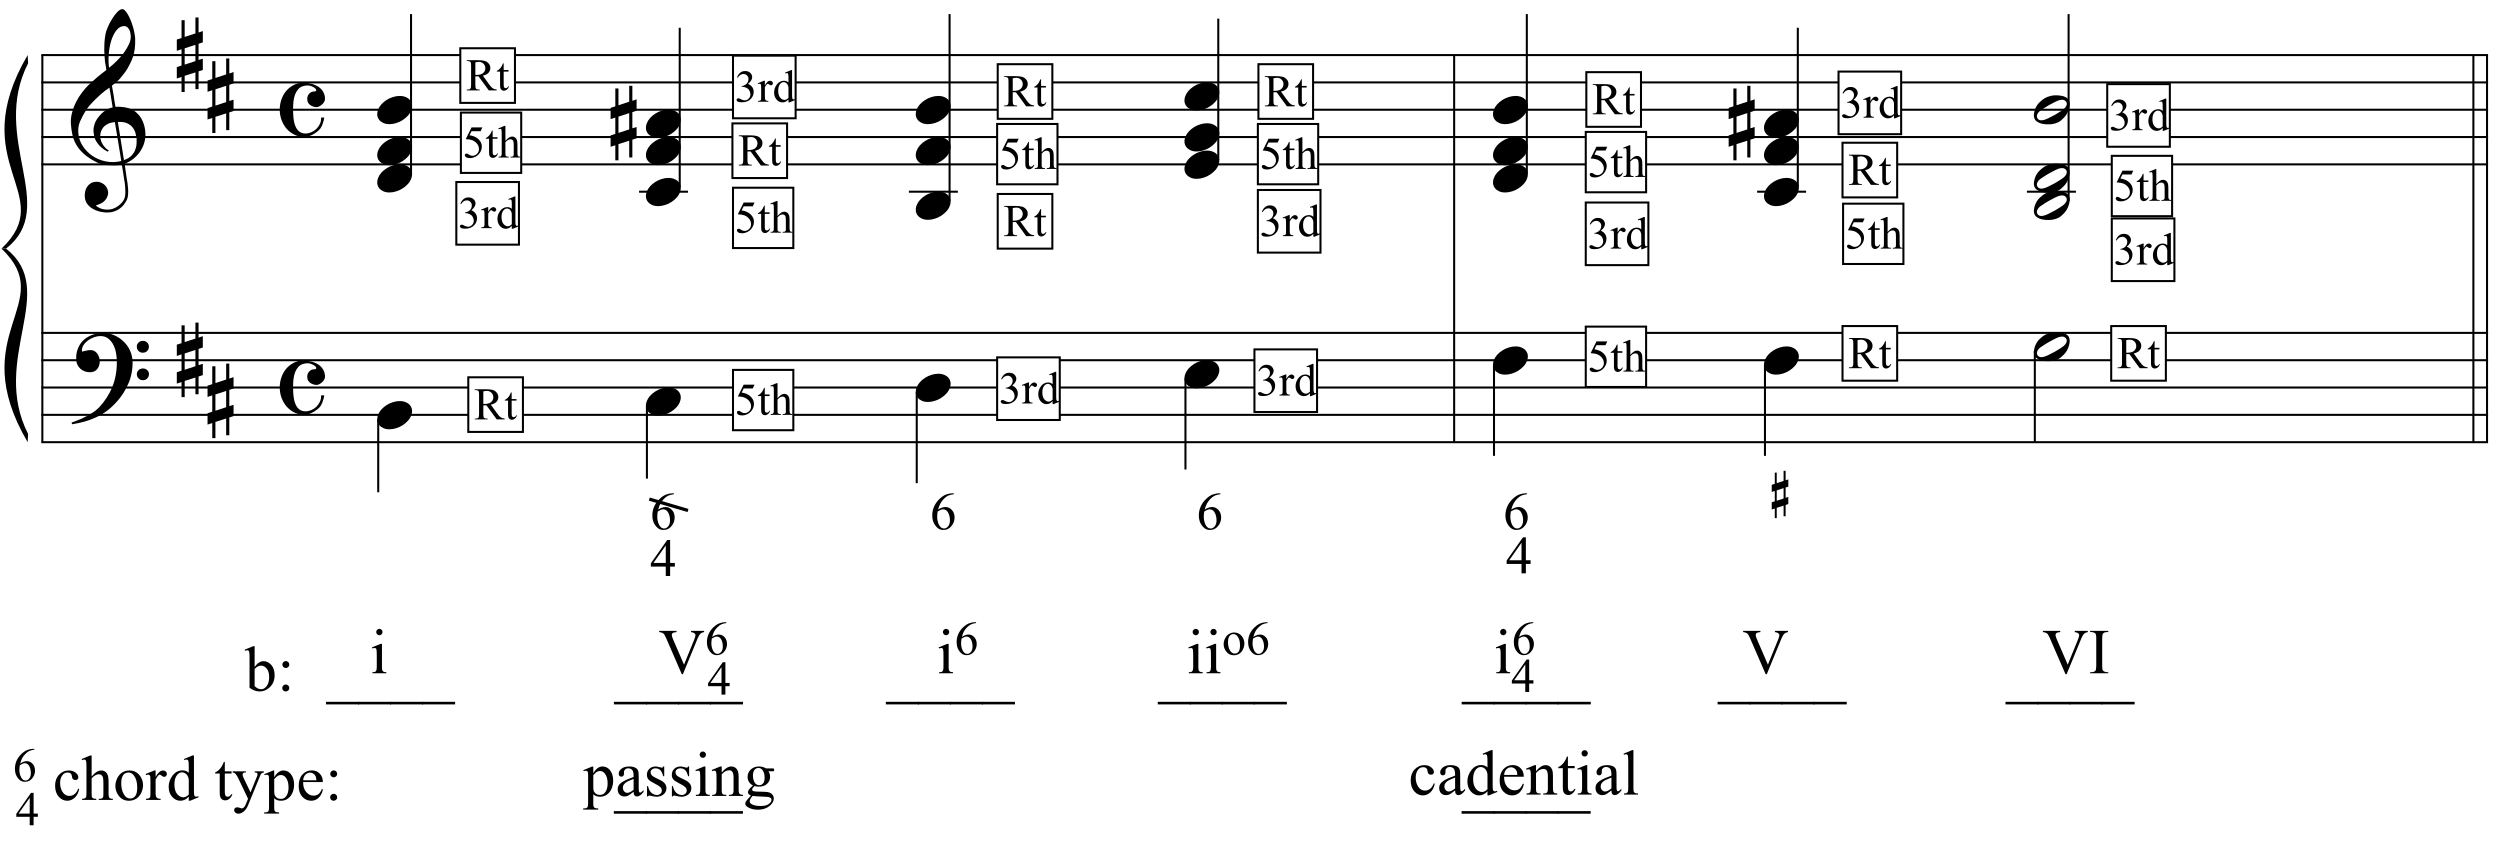 <?xml version="1.0" encoding="UTF-8"?>
<svg xmlns="http://www.w3.org/2000/svg" xmlns:xlink="http://www.w3.org/1999/xlink" width="422pt" height="142.5pt" viewBox="0 0 422 142.5" version="1.1">
<defs>
<g>
<symbol overflow="visible" id="glyph0-0">
<path style="stroke:none;" d=""/>
</symbol>
<symbol overflow="visible" id="glyph0-1">
<path style="stroke:none;" d="M 8.594 4.656 C 8.25 4.719 7.883 4.754 7.5 4.766 C 7.113 4.773 6.734 4.766 6.359 4.734 C 5.992 4.703 5.656 4.656 5.344 4.594 C 5.031 4.539 4.773 4.469 4.578 4.375 C 3.629 3.914 2.863 3.43 2.281 2.922 C 1.695 2.41 1.242 1.879 0.922 1.328 C 0.598 0.773 0.375 0.207 0.25 -0.375 C 0.125 -0.957 0.039 -1.547 0 -2.141 C -0.051 -2.773 0.004 -3.41 0.172 -4.047 C 0.336 -4.691 0.566 -5.305 0.859 -5.891 C 1.148 -6.473 1.484 -7.008 1.859 -7.5 C 2.234 -8 2.609 -8.43 2.984 -8.797 C 3.43 -9.211 3.895 -9.629 4.375 -10.047 C 4.863 -10.461 5.398 -10.883 5.984 -11.312 C 5.961 -11.469 5.941 -11.609 5.922 -11.734 C 5.91 -11.859 5.891 -11.984 5.859 -12.109 C 5.836 -12.242 5.812 -12.391 5.781 -12.547 C 5.75 -12.703 5.727 -12.898 5.719 -13.141 C 5.719 -13.234 5.703 -13.41 5.672 -13.672 C 5.648 -13.941 5.633 -14.266 5.625 -14.641 C 5.625 -15.016 5.633 -15.441 5.656 -15.922 C 5.688 -16.398 5.75 -16.898 5.844 -17.422 C 5.906 -17.723 6.035 -18.109 6.234 -18.578 C 6.441 -19.055 6.68 -19.516 6.953 -19.953 C 7.234 -20.398 7.523 -20.785 7.828 -21.109 C 8.141 -21.43 8.43 -21.594 8.703 -21.594 C 8.836 -21.594 8.984 -21.508 9.141 -21.344 C 9.305 -21.176 9.469 -20.953 9.625 -20.672 C 9.781 -20.398 9.93 -20.086 10.078 -19.734 C 10.223 -19.379 10.348 -19.02 10.453 -18.656 C 10.566 -18.289 10.656 -17.926 10.719 -17.562 C 10.789 -17.207 10.832 -16.895 10.844 -16.625 C 10.863 -15.988 10.844 -15.426 10.781 -14.938 C 10.719 -14.445 10.625 -14.008 10.5 -13.625 C 10.375 -13.238 10.227 -12.879 10.062 -12.547 C 9.895 -12.223 9.723 -11.895 9.547 -11.562 C 9.348 -11.238 9.145 -10.945 8.938 -10.688 C 8.738 -10.438 8.535 -10.18 8.328 -9.922 C 8.098 -9.648 7.863 -9.426 7.625 -9.25 C 7.383 -9.07 7.148 -8.879 6.922 -8.672 C 7.035 -8.047 7.133 -7.477 7.219 -6.969 C 7.25 -6.75 7.281 -6.535 7.312 -6.328 C 7.352 -6.117 7.383 -5.926 7.406 -5.75 C 7.438 -5.57 7.461 -5.422 7.484 -5.297 C 7.516 -5.18 7.531 -5.113 7.531 -5.094 C 7.82 -5.125 8.125 -5.125 8.438 -5.094 C 8.75 -5.07 9.051 -5.031 9.344 -4.969 C 9.633 -4.906 9.895 -4.82 10.125 -4.719 C 10.352 -4.625 10.535 -4.535 10.672 -4.453 C 11.328 -3.953 11.797 -3.383 12.078 -2.75 C 12.359 -2.125 12.52 -1.477 12.562 -0.812 C 12.602 -0.289 12.562 0.227 12.438 0.75 C 12.312 1.27 12.102 1.766 11.812 2.234 C 11.531 2.711 11.156 3.148 10.688 3.547 C 10.227 3.941 9.688 4.266 9.062 4.516 C 9.133 5.023 9.203 5.492 9.266 5.922 C 9.328 6.297 9.379 6.656 9.422 7 C 9.473 7.352 9.516 7.598 9.547 7.734 C 9.648 8.473 9.688 9.078 9.656 9.547 C 9.633 10.023 9.547 10.41 9.391 10.703 C 9.254 10.953 9.098 11.191 8.922 11.422 C 8.742 11.648 8.531 11.859 8.281 12.047 C 8.039 12.234 7.754 12.391 7.422 12.516 C 7.098 12.641 6.727 12.711 6.312 12.734 C 5.988 12.754 5.602 12.723 5.156 12.641 C 4.719 12.566 4.297 12.426 3.891 12.219 C 3.484 12.02 3.133 11.75 2.844 11.406 C 2.551 11.062 2.383 10.633 2.344 10.125 C 2.32 9.832 2.336 9.535 2.391 9.234 C 2.453 8.93 2.562 8.66 2.719 8.422 C 2.875 8.18 3.078 7.977 3.328 7.812 C 3.578 7.656 3.891 7.566 4.266 7.547 C 4.484 7.535 4.707 7.566 4.938 7.641 C 5.164 7.723 5.379 7.836 5.578 7.984 C 5.773 8.141 5.93 8.328 6.047 8.547 C 6.172 8.766 6.25 9.004 6.281 9.266 C 6.312 9.723 6.164 10.16 5.844 10.578 C 5.531 11.004 4.988 11.32 4.219 11.531 C 4.344 11.707 4.578 11.867 4.922 12.016 C 5.266 12.172 5.695 12.25 6.219 12.25 C 6.758 12.25 7.281 12.086 7.781 11.766 C 8.281 11.453 8.664 11.055 8.938 10.578 C 9.102 10.254 9.188 9.836 9.188 9.328 C 9.188 8.816 9.156 8.301 9.094 7.781 C 9.07 7.695 9.035 7.484 8.984 7.141 C 8.93 6.805 8.879 6.457 8.828 6.094 C 8.766 5.656 8.688 5.176 8.594 4.656 Z M 8.984 -18.734 C 8.504 -18.734 8.082 -18.508 7.719 -18.062 C 7.352 -17.613 7.055 -17.039 6.828 -16.344 C 6.609 -15.656 6.461 -14.898 6.391 -14.078 C 6.316 -13.254 6.332 -12.461 6.438 -11.703 C 6.844 -12.004 7.266 -12.375 7.703 -12.812 C 8.148 -13.25 8.555 -13.711 8.922 -14.203 C 9.285 -14.703 9.582 -15.203 9.812 -15.703 C 10.039 -16.203 10.133 -16.68 10.094 -17.141 C 10.082 -17.285 10.055 -17.453 10.016 -17.641 C 9.984 -17.828 9.922 -18 9.828 -18.156 C 9.742 -18.312 9.633 -18.445 9.5 -18.562 C 9.363 -18.676 9.191 -18.734 8.984 -18.734 Z M 8.953 3.891 C 9.484 3.703 9.895 3.461 10.188 3.172 C 10.477 2.879 10.691 2.562 10.828 2.219 C 10.973 1.875 11.055 1.531 11.078 1.188 C 11.098 0.844 11.102 0.535 11.094 0.266 C 11.062 0.035 11.004 -0.238 10.922 -0.562 C 10.848 -0.895 10.703 -1.219 10.484 -1.531 C 10.266 -1.844 9.953 -2.098 9.547 -2.297 C 9.141 -2.504 8.598 -2.586 7.922 -2.547 Z M 7.438 -2.516 C 6.938 -2.484 6.52 -2.379 6.188 -2.203 C 5.863 -2.023 5.602 -1.812 5.406 -1.562 C 5.219 -1.312 5.086 -1.039 5.016 -0.75 C 4.953 -0.469 4.93 -0.219 4.953 0 C 4.961 0.219 5.008 0.441 5.094 0.672 C 5.176 0.91 5.285 1.129 5.422 1.328 C 5.566 1.535 5.723 1.723 5.891 1.891 C 6.055 2.055 6.227 2.18 6.406 2.266 C 6.375 2.297 6.348 2.316 6.328 2.328 C 6.316 2.348 6.301 2.375 6.281 2.406 C 6.25 2.426 6.227 2.445 6.219 2.469 C 5.832 2.289 5.492 2.07 5.203 1.812 C 4.922 1.562 4.738 1.379 4.656 1.266 C 4.52 1.086 4.398 0.922 4.297 0.766 C 4.203 0.617 4.125 0.461 4.062 0.297 C 4 0.141 3.945 -0.035 3.906 -0.234 C 3.863 -0.43 3.832 -0.664 3.812 -0.938 C 3.789 -1.195 3.812 -1.473 3.875 -1.766 C 3.938 -2.055 4.035 -2.348 4.172 -2.641 C 4.316 -2.93 4.504 -3.211 4.734 -3.484 C 4.961 -3.766 5.227 -4.031 5.531 -4.281 C 5.695 -4.406 5.844 -4.504 5.969 -4.578 C 6.094 -4.648 6.211 -4.711 6.328 -4.766 C 6.441 -4.828 6.555 -4.875 6.672 -4.906 C 6.785 -4.938 6.91 -4.969 7.047 -5 L 6.5 -8.344 C 6.352 -8.258 6.113 -8.086 5.781 -7.828 C 5.445 -7.566 5.082 -7.254 4.688 -6.891 C 4.289 -6.535 3.898 -6.148 3.516 -5.734 C 3.129 -5.328 2.812 -4.938 2.562 -4.562 C 2.125 -3.852 1.781 -3.203 1.531 -2.609 C 1.281 -2.023 1.188 -1.391 1.25 -0.703 C 1.301 0.078 1.539 0.801 1.969 1.469 C 2.395 2.133 2.938 2.695 3.594 3.156 C 4.258 3.613 5.016 3.93 5.859 4.109 C 6.711 4.285 7.594 4.266 8.5 4.047 C 8.312 2.828 8.133 1.738 7.969 0.781 C 7.895 0.375 7.828 -0.023 7.766 -0.422 C 7.703 -0.816 7.645 -1.164 7.594 -1.469 C 7.539 -1.781 7.5 -2.031 7.469 -2.219 C 7.445 -2.414 7.438 -2.516 7.438 -2.516 Z M 7.438 -2.516 "/>
</symbol>
<symbol overflow="visible" id="glyph0-2">
<path style="stroke:none;" d="M 9.266 4.828 C 9.148 5.035 9.039 5.227 8.938 5.406 C 8.832 5.582 8.723 5.75 8.609 5.906 C 8.504 6.062 8.391 6.219 8.266 6.375 C 8.141 6.531 8 6.703 7.844 6.891 C 7.688 7.066 7.535 7.227 7.391 7.375 C 7.242 7.531 7.098 7.676 6.953 7.812 C 6.816 7.945 6.672 8.078 6.516 8.203 C 6.359 8.328 6.18 8.469 5.984 8.625 C 5.734 8.801 5.5 8.957 5.281 9.094 C 5.07 9.227 4.859 9.348 4.641 9.453 C 4.422 9.566 4.191 9.672 3.953 9.766 C 3.723 9.859 3.469 9.961 3.188 10.078 C 2.906 10.18 2.594 10.281 2.25 10.375 C 1.914 10.469 1.598 10.547 1.297 10.609 C 0.93 10.68 0.57 10.75 0.219 10.812 L 0.094 10.531 C 0.664 10.332 1.242 10.109 1.828 9.859 C 2.305 9.629 2.812 9.359 3.344 9.047 C 3.883 8.734 4.352 8.375 4.75 7.969 C 5.738 6.914 6.488 5.75 7 4.469 C 7.52 3.195 7.77 1.75 7.75 0.125 C 7.75 -0.238 7.707 -0.66 7.625 -1.141 C 7.551 -1.617 7.41 -2.07 7.203 -2.5 C 7.004 -2.938 6.723 -3.305 6.359 -3.609 C 5.992 -3.922 5.523 -4.078 4.953 -4.078 C 4.617 -4.078 4.266 -4.008 3.891 -3.875 C 3.516 -3.738 3.172 -3.555 2.859 -3.328 C 2.555 -3.098 2.305 -2.828 2.109 -2.516 C 1.91 -2.203 1.828 -1.867 1.859 -1.516 C 1.867 -1.461 1.906 -1.445 1.969 -1.469 C 2.039 -1.488 2.141 -1.516 2.266 -1.547 C 2.398 -1.586 2.562 -1.625 2.75 -1.656 C 2.945 -1.695 3.176 -1.711 3.438 -1.703 C 3.707 -1.68 3.938 -1.594 4.125 -1.438 C 4.32 -1.289 4.484 -1.098 4.609 -0.859 C 4.734 -0.629 4.812 -0.375 4.844 -0.094 C 4.883 0.176 4.875 0.441 4.812 0.703 C 4.719 1.109 4.535 1.43 4.266 1.672 C 4.004 1.91 3.641 2.031 3.172 2.031 C 2.879 2.031 2.594 1.977 2.312 1.875 C 2.039 1.77 1.797 1.617 1.578 1.422 C 1.367 1.234 1.203 1 1.078 0.719 C 0.953 0.445 0.891 0.133 0.891 -0.219 C 0.879 -0.75 0.938 -1.219 1.062 -1.625 C 1.188 -2.031 1.344 -2.379 1.531 -2.672 C 1.727 -2.973 1.93 -3.219 2.141 -3.406 C 2.359 -3.594 2.562 -3.742 2.75 -3.859 C 3.207 -4.141 3.664 -4.332 4.125 -4.438 C 4.594 -4.539 5.039 -4.598 5.469 -4.609 C 5.926 -4.609 6.391 -4.531 6.859 -4.375 C 7.336 -4.227 7.785 -4.008 8.203 -3.719 C 8.629 -3.426 9.004 -3.078 9.328 -2.672 C 9.66 -2.273 9.914 -1.832 10.094 -1.344 C 10.301 -0.789 10.406 -0.207 10.406 0.406 C 10.414 1.031 10.344 1.707 10.188 2.438 C 10.133 2.688 10.078 2.906 10.016 3.094 C 9.953 3.289 9.883 3.484 9.812 3.672 C 9.738 3.859 9.656 4.039 9.562 4.219 C 9.469 4.406 9.367 4.609 9.266 4.828 Z M 11.125 -2.266 C 11.113 -2.547 11.207 -2.781 11.406 -2.969 C 11.602 -3.164 11.844 -3.266 12.125 -3.266 C 12.406 -3.273 12.645 -3.188 12.844 -3 C 13.051 -2.82 13.156 -2.594 13.156 -2.312 C 13.164 -2.02 13.07 -1.77 12.875 -1.562 C 12.676 -1.363 12.438 -1.266 12.156 -1.266 C 11.875 -1.254 11.629 -1.348 11.422 -1.547 C 11.223 -1.742 11.125 -1.984 11.125 -2.266 Z M 11.125 2.375 C 11.125 2.094 11.223 1.859 11.422 1.672 C 11.617 1.492 11.859 1.398 12.141 1.391 C 12.422 1.391 12.66 1.477 12.859 1.656 C 13.066 1.832 13.172 2.062 13.172 2.344 C 13.18 2.625 13.086 2.863 12.891 3.062 C 12.703 3.27 12.461 3.375 12.172 3.375 C 11.891 3.383 11.645 3.289 11.438 3.094 C 11.238 2.906 11.133 2.664 11.125 2.375 Z M 11.125 2.375 "/>
</symbol>
<symbol overflow="visible" id="glyph0-3">
<path style="stroke:none;" d="M 1.328 -1.141 L 1.328 1.609 L 3.141 1.016 L 3.141 -1.734 Z M 0.797 -2.875 L 0.797 -5.891 L 1.328 -5.891 L 1.328 -3.062 L 3.141 -3.656 L 3.141 -6.344 L 3.672 -6.344 L 3.672 -3.812 L 4.391 -4.062 L 4.391 -2.141 L 3.672 -1.906 L 3.672 0.828 L 4.391 0.609 L 4.391 2.516 L 3.672 2.75 L 3.672 5.75 L 3.141 5.75 L 3.141 2.922 L 1.328 3.5 L 1.328 6.234 L 0.797 6.234 L 0.797 3.688 L 0 3.953 L 0 2.031 L 0.797 1.766 L 0.797 -0.984 L 0 -0.719 L 0 -2.625 Z M 0.797 -2.875 "/>
</symbol>
<symbol overflow="visible" id="glyph0-4">
<path style="stroke:none;" d="M 4.062 -4.562 C 4.551 -4.562 5.016 -4.5 5.453 -4.375 C 5.898 -4.258 6.289 -4.086 6.625 -3.859 C 6.957 -3.641 7.223 -3.352 7.422 -3 C 7.617 -2.656 7.719 -2.266 7.719 -1.828 C 7.719 -1.641 7.664 -1.461 7.562 -1.297 C 7.469 -1.129 7.344 -0.984 7.188 -0.859 C 7.039 -0.734 6.883 -0.629 6.719 -0.547 C 6.562 -0.473 6.422 -0.438 6.297 -0.438 C 6.172 -0.438 6.02 -0.457 5.844 -0.5 C 5.664 -0.551 5.492 -0.625 5.328 -0.719 C 5.16 -0.82 5.016 -0.961 4.891 -1.141 C 4.773 -1.316 4.719 -1.547 4.719 -1.828 C 4.719 -2.18 4.832 -2.477 5.062 -2.719 C 5.289 -2.957 5.566 -3.078 5.891 -3.078 C 6.109 -3.078 6.223 -3.129 6.234 -3.234 C 6.242 -3.336 6.211 -3.438 6.141 -3.531 C 5.93 -3.738 5.648 -3.898 5.297 -4.016 C 4.953 -4.129 4.551 -4.125 4.094 -4 C 3.727 -3.906 3.43 -3.727 3.203 -3.469 C 2.973 -3.207 2.789 -2.898 2.656 -2.547 C 2.531 -2.191 2.441 -1.797 2.391 -1.359 C 2.348 -0.922 2.328 -0.473 2.328 -0.016 C 2.328 0.484 2.352 0.977 2.406 1.469 C 2.457 1.957 2.562 2.391 2.719 2.766 C 2.875 3.148 3.086 3.453 3.359 3.672 C 3.641 3.898 4.004 4.016 4.453 4.016 C 4.754 4.016 5.066 3.945 5.391 3.812 C 5.711 3.676 6 3.488 6.25 3.25 C 6.5 3.008 6.703 2.723 6.859 2.391 C 7.016 2.066 7.082 1.707 7.062 1.312 L 7.578 1.312 C 7.578 1.438 7.555 1.582 7.516 1.75 C 7.473 1.926 7.422 2.102 7.359 2.281 C 7.305 2.457 7.238 2.625 7.156 2.781 C 7.082 2.945 7.008 3.078 6.938 3.172 C 6.781 3.367 6.594 3.551 6.375 3.719 C 6.156 3.895 5.926 4.047 5.688 4.172 C 5.445 4.305 5.203 4.41 4.953 4.484 C 4.703 4.555 4.469 4.594 4.25 4.594 C 3.633 4.594 3.07 4.469 2.562 4.219 C 2.051 3.969 1.609 3.629 1.234 3.203 C 0.867 2.773 0.582 2.281 0.375 1.719 C 0.176 1.164 0.078 0.586 0.078 -0.016 C 0.078 -0.609 0.172 -1.176 0.359 -1.719 C 0.547 -2.27 0.816 -2.754 1.172 -3.172 C 1.523 -3.586 1.945 -3.922 2.438 -4.172 C 2.926 -4.43 3.469 -4.562 4.062 -4.562 Z M 4.062 -4.562 "/>
</symbol>
<symbol overflow="visible" id="glyph0-5">
<path style="stroke:none;" d="M 0.141 0.016 C 0.266 -0.316 0.453 -0.625 0.703 -0.906 C 0.961 -1.188 1.254 -1.43 1.578 -1.641 C 1.91 -1.859 2.27 -2.023 2.656 -2.141 C 3.039 -2.266 3.426 -2.328 3.812 -2.328 C 4.207 -2.328 4.551 -2.258 4.844 -2.125 C 5.145 -2 5.379 -1.828 5.547 -1.609 C 5.723 -1.398 5.832 -1.148 5.875 -0.859 C 5.914 -0.566 5.875 -0.254 5.75 0.078 C 5.633 0.41 5.445 0.719 5.188 1 C 4.926 1.289 4.629 1.539 4.297 1.75 C 3.961 1.969 3.602 2.133 3.219 2.25 C 2.832 2.375 2.445 2.438 2.062 2.438 C 1.664 2.438 1.32 2.367 1.031 2.234 C 0.75 2.109 0.52 1.938 0.344 1.719 C 0.164 1.5 0.055 1.242 0.016 0.953 C -0.016 0.66 0.023 0.348 0.141 0.016 Z M 0.141 0.016 "/>
</symbol>
<symbol overflow="visible" id="glyph0-6">
<path style="stroke:none;" d="M 5.906 -1.641 C 5.977 -1.504 6.023 -1.352 6.047 -1.188 C 6.066 -1.02 6.066 -0.852 6.047 -0.688 C 6.023 -0.52 5.992 -0.363 5.953 -0.219 C 5.922 -0.07 5.883 0.039 5.844 0.125 C 5.676 0.594 5.422 1.004 5.078 1.359 C 4.734 1.723 4.422 1.973 4.141 2.109 C 3.535 2.41 2.812 2.523 1.969 2.453 C 1.852 2.441 1.711 2.422 1.547 2.391 C 1.379 2.367 1.211 2.328 1.047 2.266 C 0.879 2.203 0.719 2.117 0.562 2.016 C 0.406 1.922 0.285 1.801 0.203 1.656 C 0.109 1.5 0.051 1.336 0.031 1.172 C 0.008 1.004 0.008 0.844 0.031 0.688 C 0.051 0.539 0.078 0.398 0.109 0.266 C 0.148 0.141 0.188 0.023 0.219 -0.078 C 0.395 -0.547 0.641 -0.93 0.953 -1.234 C 1.273 -1.547 1.578 -1.785 1.859 -1.953 C 2.141 -2.117 2.488 -2.25 2.906 -2.344 C 3.32 -2.438 3.785 -2.457 4.297 -2.406 C 4.398 -2.383 4.523 -2.363 4.672 -2.344 C 4.816 -2.332 4.961 -2.297 5.109 -2.234 C 5.266 -2.18 5.414 -2.109 5.562 -2.016 C 5.707 -1.922 5.82 -1.797 5.906 -1.641 Z M 5.484 -1.328 C 5.379 -1.473 5.254 -1.57 5.109 -1.625 C 4.973 -1.676 4.82 -1.691 4.656 -1.672 C 4.488 -1.66 4.316 -1.625 4.141 -1.562 C 3.973 -1.5 3.816 -1.43 3.672 -1.359 C 3.461 -1.266 3.273 -1.164 3.109 -1.062 C 2.941 -0.969 2.766 -0.875 2.578 -0.781 C 2.223 -0.582 1.863 -0.359 1.5 -0.109 C 1.363 -0.023 1.223 0.066 1.078 0.172 C 0.941 0.285 0.82 0.41 0.719 0.547 C 0.625 0.68 0.562 0.828 0.531 0.984 C 0.5 1.141 0.523 1.289 0.609 1.438 C 0.691 1.582 0.805 1.68 0.953 1.734 C 1.109 1.785 1.266 1.801 1.422 1.781 C 1.586 1.758 1.758 1.719 1.938 1.656 C 2.113 1.594 2.273 1.523 2.422 1.453 C 2.629 1.359 2.82 1.258 3 1.156 C 3.176 1.062 3.359 0.969 3.547 0.875 C 3.723 0.77 3.895 0.664 4.062 0.562 C 4.227 0.469 4.41 0.352 4.609 0.219 C 4.734 0.133 4.863 0.039 5 -0.062 C 5.145 -0.176 5.266 -0.301 5.359 -0.438 C 5.461 -0.57 5.531 -0.719 5.562 -0.875 C 5.594 -1.031 5.566 -1.18 5.484 -1.328 Z M 5.484 -1.328 "/>
</symbol>
<symbol overflow="visible" id="glyph1-0">
<path style="stroke:none;" d="M 1.062 0 L 1.062 -4.812 L 4.906 -4.812 L 4.906 0 Z M 1.188 -0.125 L 4.797 -0.125 L 4.797 -4.688 L 1.188 -4.688 Z M 1.188 -0.125 "/>
</symbol>
<symbol overflow="visible" id="glyph1-1">
<path style="stroke:none;" d="M 5.188 0 L 3.844 0 L 2.109 -2.375 C 1.984 -2.375 1.879 -2.375 1.797 -2.375 C 1.766 -2.375 1.727 -2.375 1.688 -2.375 C 1.656 -2.375 1.617 -2.375 1.578 -2.375 L 1.578 -0.906 C 1.578 -0.582 1.613 -0.379 1.688 -0.297 C 1.781 -0.191 1.922 -0.141 2.109 -0.141 L 2.312 -0.141 L 2.312 0 L 0.125 0 L 0.125 -0.141 L 0.328 -0.141 C 0.535 -0.141 0.688 -0.207 0.781 -0.344 C 0.832 -0.426 0.859 -0.613 0.859 -0.906 L 0.859 -4.188 C 0.859 -4.508 0.828 -4.707 0.766 -4.781 C 0.66 -4.895 0.516 -4.953 0.328 -4.953 L 0.125 -4.953 L 0.125 -5.094 L 1.984 -5.094 C 2.523 -5.094 2.922 -5.051 3.172 -4.969 C 3.43 -4.895 3.648 -4.75 3.828 -4.531 C 4.016 -4.32 4.109 -4.07 4.109 -3.781 C 4.109 -3.469 4.004 -3.195 3.797 -2.969 C 3.586 -2.738 3.27 -2.578 2.844 -2.484 L 3.906 -1.016 C 4.145 -0.68 4.348 -0.457 4.516 -0.344 C 4.691 -0.238 4.914 -0.172 5.188 -0.141 Z M 1.578 -2.609 C 1.629 -2.609 1.672 -2.609 1.703 -2.609 C 1.734 -2.609 1.766 -2.609 1.797 -2.609 C 2.273 -2.609 2.641 -2.711 2.891 -2.922 C 3.141 -3.141 3.266 -3.41 3.266 -3.734 C 3.266 -4.047 3.16 -4.301 2.953 -4.5 C 2.754 -4.707 2.492 -4.812 2.172 -4.812 C 2.023 -4.812 1.828 -4.785 1.578 -4.734 Z M 1.578 -2.609 "/>
</symbol>
<symbol overflow="visible" id="glyph1-2">
<path style="stroke:none;" d="M 1.234 -4.562 L 1.234 -3.438 L 2.047 -3.438 L 2.047 -3.172 L 1.234 -3.172 L 1.234 -0.953 C 1.234 -0.723 1.266 -0.566 1.328 -0.484 C 1.398 -0.41 1.484 -0.375 1.578 -0.375 C 1.66 -0.375 1.738 -0.398 1.812 -0.453 C 1.895 -0.504 1.957 -0.582 2 -0.688 L 2.141 -0.688 C 2.055 -0.438 1.93 -0.25 1.766 -0.125 C 1.609 0 1.445 0.062 1.281 0.062 C 1.164 0.062 1.051 0.031 0.938 -0.031 C 0.832 -0.102 0.754 -0.195 0.703 -0.312 C 0.648 -0.426 0.625 -0.609 0.625 -0.859 L 0.625 -3.172 L 0.078 -3.172 L 0.078 -3.297 C 0.211 -3.348 0.352 -3.441 0.5 -3.578 C 0.645 -3.711 0.77 -3.867 0.875 -4.047 C 0.938 -4.141 1.02 -4.312 1.125 -4.562 Z M 1.234 -4.562 "/>
</symbol>
<symbol overflow="visible" id="glyph1-3">
<path style="stroke:none;" d="M 3.344 -5.094 L 3.047 -4.453 L 1.516 -4.453 L 1.172 -3.766 C 1.836 -3.672 2.363 -3.426 2.75 -3.031 C 3.082 -2.688 3.25 -2.285 3.25 -1.828 C 3.25 -1.555 3.191 -1.305 3.078 -1.078 C 2.973 -0.859 2.836 -0.664 2.672 -0.5 C 2.516 -0.344 2.332 -0.211 2.125 -0.109 C 1.844 0.023 1.551 0.094 1.25 0.094 C 0.938 0.094 0.711 0.039 0.578 -0.062 C 0.441 -0.164 0.375 -0.281 0.375 -0.406 C 0.375 -0.477 0.398 -0.539 0.453 -0.594 C 0.516 -0.645 0.586 -0.672 0.672 -0.672 C 0.734 -0.672 0.789 -0.66 0.844 -0.641 C 0.895 -0.617 0.977 -0.566 1.094 -0.484 C 1.281 -0.359 1.469 -0.297 1.656 -0.297 C 1.957 -0.297 2.219 -0.406 2.438 -0.625 C 2.656 -0.852 2.766 -1.125 2.766 -1.438 C 2.766 -1.75 2.664 -2.035 2.469 -2.297 C 2.27 -2.566 2 -2.773 1.656 -2.922 C 1.383 -3.023 1.008 -3.086 0.531 -3.109 L 1.516 -5.094 Z M 3.344 -5.094 "/>
</symbol>
<symbol overflow="visible" id="glyph1-4">
<path style="stroke:none;" d="M 1.25 -5.344 L 1.25 -2.828 C 1.531 -3.129 1.75 -3.32 1.906 -3.406 C 2.07 -3.5 2.238 -3.547 2.406 -3.547 C 2.594 -3.547 2.754 -3.488 2.891 -3.375 C 3.035 -3.27 3.145 -3.102 3.219 -2.875 C 3.258 -2.707 3.281 -2.414 3.281 -2 L 3.281 -0.781 C 3.281 -0.562 3.301 -0.41 3.344 -0.328 C 3.363 -0.266 3.406 -0.219 3.469 -0.188 C 3.531 -0.156 3.641 -0.141 3.797 -0.141 L 3.797 0 L 2.109 0 L 2.109 -0.141 L 2.188 -0.141 C 2.344 -0.141 2.453 -0.16 2.516 -0.203 C 2.578 -0.254 2.625 -0.328 2.656 -0.422 C 2.656 -0.461 2.656 -0.582 2.656 -0.781 L 2.656 -2 C 2.656 -2.375 2.633 -2.617 2.594 -2.734 C 2.562 -2.848 2.504 -2.93 2.422 -2.984 C 2.336 -3.047 2.234 -3.078 2.109 -3.078 C 1.984 -3.078 1.852 -3.047 1.719 -2.984 C 1.594 -2.922 1.438 -2.789 1.25 -2.594 L 1.25 -0.781 C 1.25 -0.539 1.258 -0.391 1.281 -0.328 C 1.312 -0.273 1.363 -0.227 1.438 -0.188 C 1.508 -0.156 1.633 -0.141 1.812 -0.141 L 1.812 0 L 0.094 0 L 0.094 -0.141 C 0.25 -0.141 0.375 -0.16 0.469 -0.203 C 0.508 -0.234 0.547 -0.281 0.578 -0.344 C 0.609 -0.414 0.625 -0.562 0.625 -0.781 L 0.625 -3.891 C 0.625 -4.285 0.613 -4.523 0.594 -4.609 C 0.582 -4.703 0.555 -4.766 0.516 -4.797 C 0.473 -4.828 0.422 -4.844 0.359 -4.844 C 0.305 -4.844 0.219 -4.82 0.094 -4.781 L 0.047 -4.922 L 1.078 -5.344 Z M 1.25 -5.344 "/>
</symbol>
<symbol overflow="visible" id="glyph1-5">
<path style="stroke:none;" d="M 0.391 -4.125 C 0.535 -4.469 0.719 -4.727 0.938 -4.906 C 1.156 -5.094 1.43 -5.188 1.766 -5.188 C 2.172 -5.188 2.484 -5.055 2.703 -4.797 C 2.867 -4.598 2.953 -4.383 2.953 -4.156 C 2.953 -3.789 2.719 -3.41 2.25 -3.016 C 2.562 -2.891 2.797 -2.711 2.953 -2.484 C 3.117 -2.254 3.203 -1.988 3.203 -1.688 C 3.203 -1.25 3.062 -0.867 2.781 -0.547 C 2.414 -0.117 1.891 0.094 1.203 0.094 C 0.859 0.094 0.625 0.051 0.5 -0.031 C 0.375 -0.125 0.312 -0.219 0.312 -0.312 C 0.312 -0.383 0.336 -0.445 0.391 -0.5 C 0.453 -0.551 0.523 -0.578 0.609 -0.578 C 0.672 -0.578 0.734 -0.57 0.797 -0.562 C 0.836 -0.539 0.93 -0.488 1.078 -0.406 C 1.234 -0.332 1.344 -0.289 1.406 -0.281 C 1.5 -0.25 1.598 -0.234 1.703 -0.234 C 1.953 -0.234 2.172 -0.332 2.359 -0.531 C 2.555 -0.727 2.656 -0.961 2.656 -1.234 C 2.656 -1.43 2.609 -1.625 2.516 -1.812 C 2.453 -1.945 2.383 -2.051 2.312 -2.125 C 2.195 -2.227 2.047 -2.32 1.859 -2.406 C 1.672 -2.488 1.477 -2.531 1.281 -2.531 L 1.172 -2.531 L 1.172 -2.641 C 1.367 -2.66 1.566 -2.727 1.766 -2.844 C 1.961 -2.969 2.102 -3.113 2.188 -3.281 C 2.281 -3.445 2.328 -3.629 2.328 -3.828 C 2.328 -4.078 2.242 -4.281 2.078 -4.438 C 1.922 -4.602 1.723 -4.688 1.484 -4.688 C 1.098 -4.688 0.773 -4.477 0.516 -4.062 Z M 0.391 -4.125 "/>
</symbol>
<symbol overflow="visible" id="glyph1-6">
<path style="stroke:none;" d="M 1.25 -3.547 L 1.25 -2.766 C 1.531 -3.285 1.82 -3.547 2.125 -3.547 C 2.27 -3.547 2.383 -3.5 2.469 -3.406 C 2.562 -3.32 2.609 -3.227 2.609 -3.125 C 2.609 -3.031 2.57 -2.945 2.5 -2.875 C 2.438 -2.812 2.363 -2.781 2.281 -2.781 C 2.188 -2.781 2.086 -2.82 1.984 -2.906 C 1.879 -2.988 1.797 -3.031 1.734 -3.031 C 1.691 -3.031 1.645 -3.004 1.594 -2.953 C 1.477 -2.848 1.363 -2.68 1.25 -2.453 L 1.25 -0.797 C 1.25 -0.609 1.27 -0.469 1.312 -0.375 C 1.344 -0.301 1.398 -0.242 1.484 -0.203 C 1.566 -0.16 1.688 -0.141 1.844 -0.141 L 1.844 0 L 0.094 0 L 0.094 -0.141 C 0.258 -0.141 0.391 -0.164 0.484 -0.219 C 0.547 -0.258 0.586 -0.32 0.609 -0.406 C 0.617 -0.445 0.625 -0.566 0.625 -0.766 L 0.625 -2.109 C 0.625 -2.504 0.613 -2.738 0.594 -2.812 C 0.582 -2.895 0.555 -2.953 0.516 -2.984 C 0.473 -3.023 0.414 -3.047 0.344 -3.047 C 0.27 -3.047 0.188 -3.023 0.094 -2.984 L 0.047 -3.125 L 1.094 -3.547 Z M 1.25 -3.547 "/>
</symbol>
<symbol overflow="visible" id="glyph1-7">
<path style="stroke:none;" d="M 2.672 -0.391 C 2.504 -0.211 2.336 -0.082 2.172 0 C 2.016 0.07 1.844 0.109 1.656 0.109 C 1.281 0.109 0.953 -0.047 0.672 -0.359 C 0.391 -0.68 0.25 -1.086 0.25 -1.578 C 0.25 -2.066 0.406 -2.516 0.719 -2.922 C 1.031 -3.336 1.43 -3.547 1.922 -3.547 C 2.223 -3.547 2.473 -3.445 2.672 -3.25 L 2.672 -3.891 C 2.672 -4.285 2.66 -4.523 2.641 -4.609 C 2.617 -4.703 2.586 -4.766 2.547 -4.797 C 2.516 -4.828 2.469 -4.844 2.406 -4.844 C 2.344 -4.844 2.254 -4.82 2.141 -4.781 L 2.094 -4.922 L 3.125 -5.344 L 3.281 -5.344 L 3.281 -1.359 C 3.281 -0.961 3.289 -0.719 3.312 -0.625 C 3.332 -0.531 3.363 -0.469 3.406 -0.438 C 3.445 -0.406 3.492 -0.391 3.547 -0.391 C 3.617 -0.391 3.711 -0.41 3.828 -0.453 L 3.859 -0.312 L 2.844 0.109 L 2.672 0.109 Z M 2.672 -0.656 L 2.672 -2.422 C 2.648 -2.586 2.602 -2.738 2.531 -2.875 C 2.457 -3.02 2.359 -3.129 2.234 -3.203 C 2.109 -3.273 1.988 -3.312 1.875 -3.312 C 1.656 -3.312 1.457 -3.211 1.281 -3.016 C 1.051 -2.754 0.938 -2.375 0.938 -1.875 C 0.938 -1.363 1.047 -0.973 1.266 -0.703 C 1.492 -0.441 1.742 -0.312 2.016 -0.312 C 2.234 -0.312 2.453 -0.426 2.672 -0.656 Z M 2.672 -0.656 "/>
</symbol>
<symbol overflow="visible" id="glyph2-0">
<path style="stroke:none;" d="M 1.5 0 L 1.5 -6.75 L 6.891 -6.75 L 6.891 0 Z M 1.672 -0.172 L 6.734 -0.172 L 6.734 -6.578 L 1.672 -6.578 Z M 1.672 -0.172 "/>
</symbol>
<symbol overflow="visible" id="glyph2-1">
<path style="stroke:none;" d="M 1.656 -4 C 2.125 -4.645 2.629 -4.969 3.172 -4.969 C 3.672 -4.969 4.102 -4.754 4.469 -4.328 C 4.844 -3.91 5.031 -3.332 5.031 -2.594 C 5.031 -1.738 4.742 -1.051 4.172 -0.531 C 3.68 -0.082 3.133 0.141 2.531 0.141 C 2.25 0.141 1.961 0.094 1.672 0 C 1.391 -0.102 1.098 -0.258 0.797 -0.469 L 0.797 -5.469 C 0.797 -6.02 0.781 -6.359 0.75 -6.484 C 0.727 -6.609 0.688 -6.691 0.625 -6.734 C 0.57 -6.785 0.504 -6.812 0.422 -6.812 C 0.316 -6.812 0.191 -6.781 0.047 -6.719 L -0.031 -6.906 L 1.422 -7.5 L 1.656 -7.5 Z M 1.656 -3.656 L 1.656 -0.766 C 1.832 -0.586 2.016 -0.453 2.203 -0.359 C 2.398 -0.273 2.598 -0.234 2.797 -0.234 C 3.117 -0.234 3.414 -0.41 3.688 -0.766 C 3.969 -1.117 4.109 -1.629 4.109 -2.297 C 4.109 -2.91 3.969 -3.383 3.688 -3.719 C 3.414 -4.051 3.102 -4.219 2.75 -4.219 C 2.57 -4.219 2.391 -4.172 2.203 -4.078 C 2.055 -4.004 1.875 -3.863 1.656 -3.656 Z M 1.656 -3.656 "/>
</symbol>
<symbol overflow="visible" id="glyph2-2">
<path style="stroke:none;" d="M 1.531 -4.984 C 1.688 -4.984 1.82 -4.926 1.938 -4.812 C 2.051 -4.695 2.109 -4.555 2.109 -4.391 C 2.109 -4.234 2.051 -4.098 1.938 -3.984 C 1.82 -3.867 1.688 -3.812 1.531 -3.812 C 1.363 -3.812 1.223 -3.867 1.109 -3.984 C 0.992 -4.098 0.938 -4.234 0.938 -4.391 C 0.938 -4.555 0.992 -4.695 1.109 -4.812 C 1.223 -4.926 1.363 -4.984 1.531 -4.984 Z M 1.516 -1.031 C 1.68 -1.031 1.82 -0.973 1.938 -0.859 C 2.051 -0.742 2.109 -0.602 2.109 -0.438 C 2.109 -0.27 2.047 -0.129 1.922 -0.016 C 1.805 0.086 1.672 0.141 1.516 0.141 C 1.348 0.141 1.207 0.086 1.094 -0.016 C 0.977 -0.129 0.922 -0.27 0.922 -0.438 C 0.922 -0.602 0.977 -0.742 1.094 -0.859 C 1.207 -0.973 1.348 -1.031 1.516 -1.031 Z M 1.516 -1.031 "/>
</symbol>
<symbol overflow="visible" id="glyph2-3">
<path style="stroke:none;" d=""/>
</symbol>
<symbol overflow="visible" id="glyph2-4">
<path style="stroke:none;" d="M 5.5 2.328 L -0.094 2.328 L -0.094 1.891 L 5.5 1.891 Z M 5.5 2.328 "/>
</symbol>
<symbol overflow="visible" id="glyph2-5">
<path style="stroke:none;" d="M 4.438 -1.828 C 4.312 -1.191 4.055 -0.703 3.672 -0.359 C 3.297 -0.023 2.879 0.141 2.422 0.141 C 1.867 0.141 1.391 -0.086 0.984 -0.547 C 0.578 -1.004 0.375 -1.625 0.375 -2.406 C 0.375 -3.164 0.598 -3.781 1.047 -4.25 C 1.492 -4.727 2.035 -4.969 2.672 -4.969 C 3.148 -4.969 3.539 -4.844 3.844 -4.594 C 4.145 -4.344 4.297 -4.082 4.297 -3.812 C 4.297 -3.676 4.254 -3.566 4.172 -3.484 C 4.086 -3.398 3.969 -3.359 3.812 -3.359 C 3.602 -3.359 3.445 -3.426 3.344 -3.562 C 3.281 -3.633 3.238 -3.773 3.219 -3.984 C 3.195 -4.191 3.129 -4.348 3.016 -4.453 C 2.891 -4.566 2.719 -4.625 2.5 -4.625 C 2.145 -4.625 1.863 -4.492 1.656 -4.234 C 1.363 -3.891 1.219 -3.43 1.219 -2.859 C 1.219 -2.285 1.359 -1.773 1.641 -1.328 C 1.93 -0.891 2.316 -0.672 2.797 -0.672 C 3.141 -0.672 3.445 -0.789 3.719 -1.031 C 3.914 -1.188 4.102 -1.477 4.281 -1.906 Z M 4.438 -1.828 "/>
</symbol>
<symbol overflow="visible" id="glyph2-6">
<path style="stroke:none;" d="M 1.75 -7.5 L 1.75 -3.969 C 2.145 -4.395 2.457 -4.664 2.688 -4.781 C 2.914 -4.906 3.145 -4.969 3.375 -4.969 C 3.645 -4.969 3.879 -4.891 4.078 -4.734 C 4.273 -4.586 4.422 -4.352 4.516 -4.031 C 4.578 -3.812 4.609 -3.398 4.609 -2.797 L 4.609 -1.094 C 4.609 -0.781 4.633 -0.57 4.688 -0.469 C 4.719 -0.383 4.773 -0.316 4.859 -0.266 C 4.953 -0.211 5.109 -0.188 5.328 -0.188 L 5.328 0 L 2.953 0 L 2.953 -0.188 L 3.062 -0.188 C 3.289 -0.188 3.445 -0.219 3.531 -0.281 C 3.625 -0.352 3.688 -0.457 3.719 -0.594 C 3.727 -0.656 3.734 -0.82 3.734 -1.094 L 3.734 -2.797 C 3.734 -3.328 3.707 -3.672 3.656 -3.828 C 3.602 -3.992 3.516 -4.117 3.391 -4.203 C 3.273 -4.285 3.133 -4.328 2.969 -4.328 C 2.789 -4.328 2.609 -4.281 2.422 -4.188 C 2.234 -4.102 2.008 -3.922 1.75 -3.641 L 1.75 -1.094 C 1.75 -0.758 1.766 -0.551 1.797 -0.469 C 1.836 -0.395 1.91 -0.328 2.016 -0.266 C 2.117 -0.211 2.289 -0.188 2.531 -0.188 L 2.531 0 L 0.141 0 L 0.141 -0.188 C 0.359 -0.188 0.531 -0.223 0.656 -0.297 C 0.719 -0.328 0.77 -0.391 0.812 -0.484 C 0.852 -0.586 0.875 -0.789 0.875 -1.094 L 0.875 -5.469 C 0.875 -6.02 0.859 -6.359 0.828 -6.484 C 0.805 -6.609 0.77 -6.691 0.719 -6.734 C 0.664 -6.785 0.594 -6.812 0.5 -6.812 C 0.426 -6.812 0.305 -6.781 0.141 -6.719 L 0.062 -6.906 L 1.516 -7.5 Z M 1.75 -7.5 "/>
</symbol>
<symbol overflow="visible" id="glyph2-7">
<path style="stroke:none;" d="M 2.703 -4.969 C 3.43 -4.969 4.016 -4.691 4.453 -4.141 C 4.836 -3.66 5.031 -3.113 5.031 -2.5 C 5.031 -2.07 4.926 -1.633 4.719 -1.188 C 4.508 -0.75 4.223 -0.414 3.859 -0.188 C 3.492 0.031 3.086 0.141 2.641 0.141 C 1.91 0.141 1.332 -0.145 0.906 -0.719 C 0.539 -1.207 0.359 -1.754 0.359 -2.359 C 0.359 -2.805 0.469 -3.25 0.688 -3.688 C 0.906 -4.125 1.191 -4.445 1.547 -4.656 C 1.91 -4.863 2.297 -4.969 2.703 -4.969 Z M 2.531 -4.625 C 2.344 -4.625 2.156 -4.566 1.969 -4.453 C 1.781 -4.348 1.629 -4.156 1.516 -3.875 C 1.398 -3.602 1.344 -3.25 1.344 -2.812 C 1.344 -2.102 1.484 -1.492 1.766 -0.984 C 2.047 -0.484 2.414 -0.234 2.875 -0.234 C 3.207 -0.234 3.484 -0.367 3.703 -0.641 C 3.93 -0.922 4.047 -1.406 4.047 -2.094 C 4.047 -2.957 3.859 -3.633 3.484 -4.125 C 3.234 -4.457 2.914 -4.625 2.531 -4.625 Z M 2.531 -4.625 "/>
</symbol>
<symbol overflow="visible" id="glyph2-8">
<path style="stroke:none;" d="M 1.75 -4.969 L 1.75 -3.891 C 2.156 -4.609 2.57 -4.969 3 -4.969 C 3.188 -4.969 3.344 -4.91 3.469 -4.797 C 3.594 -4.68 3.656 -4.547 3.656 -4.391 C 3.656 -4.254 3.609 -4.133 3.516 -4.031 C 3.43 -3.938 3.328 -3.891 3.203 -3.891 C 3.078 -3.891 2.938 -3.953 2.781 -4.078 C 2.633 -4.203 2.523 -4.266 2.453 -4.266 C 2.379 -4.266 2.305 -4.227 2.234 -4.156 C 2.078 -4.008 1.914 -3.77 1.75 -3.438 L 1.75 -1.125 C 1.75 -0.863 1.781 -0.66 1.844 -0.516 C 1.895 -0.422 1.977 -0.344 2.094 -0.281 C 2.207 -0.219 2.375 -0.188 2.594 -0.188 L 2.594 0 L 0.125 0 L 0.125 -0.188 C 0.363 -0.188 0.547 -0.227 0.672 -0.312 C 0.754 -0.363 0.816 -0.453 0.859 -0.578 C 0.867 -0.641 0.875 -0.812 0.875 -1.094 L 0.875 -2.953 C 0.875 -3.516 0.863 -3.848 0.844 -3.953 C 0.82 -4.066 0.781 -4.145 0.719 -4.188 C 0.656 -4.238 0.578 -4.266 0.484 -4.266 C 0.379 -4.266 0.258 -4.238 0.125 -4.188 L 0.062 -4.375 L 1.531 -4.969 Z M 1.75 -4.969 "/>
</symbol>
<symbol overflow="visible" id="glyph2-9">
<path style="stroke:none;" d="M 3.75 -0.547 C 3.508 -0.297 3.273 -0.117 3.047 -0.016 C 2.828 0.086 2.586 0.141 2.328 0.141 C 1.805 0.141 1.348 -0.078 0.953 -0.516 C 0.555 -0.953 0.359 -1.52 0.359 -2.219 C 0.359 -2.906 0.578 -3.535 1.016 -4.109 C 1.453 -4.691 2.008 -4.984 2.688 -4.984 C 3.113 -4.984 3.469 -4.848 3.75 -4.578 L 3.75 -5.469 C 3.75 -6.02 3.734 -6.359 3.703 -6.484 C 3.68 -6.609 3.641 -6.691 3.578 -6.734 C 3.523 -6.785 3.457 -6.812 3.375 -6.812 C 3.281 -6.812 3.16 -6.781 3.016 -6.719 L 2.938 -6.906 L 4.375 -7.5 L 4.625 -7.5 L 4.625 -1.906 C 4.625 -1.344 4.633 -1 4.656 -0.875 C 4.688 -0.75 4.727 -0.66 4.781 -0.609 C 4.844 -0.566 4.91 -0.547 4.984 -0.547 C 5.078 -0.547 5.203 -0.57 5.359 -0.625 L 5.422 -0.453 L 3.984 0.141 L 3.75 0.141 Z M 3.75 -0.906 L 3.75 -3.406 C 3.727 -3.645 3.664 -3.859 3.562 -4.047 C 3.457 -4.242 3.316 -4.395 3.141 -4.5 C 2.961 -4.602 2.789 -4.656 2.625 -4.656 C 2.32 -4.656 2.047 -4.516 1.797 -4.234 C 1.484 -3.867 1.328 -3.332 1.328 -2.625 C 1.328 -1.914 1.477 -1.375 1.781 -1 C 2.094 -0.625 2.441 -0.438 2.828 -0.438 C 3.141 -0.438 3.445 -0.594 3.75 -0.906 Z M 3.75 -0.906 "/>
</symbol>
<symbol overflow="visible" id="glyph2-10">
<path style="stroke:none;" d="M 1.734 -6.422 L 1.734 -4.828 L 2.875 -4.828 L 2.875 -4.453 L 1.734 -4.453 L 1.734 -1.328 C 1.734 -1.016 1.781 -0.801 1.875 -0.688 C 1.969 -0.582 2.082 -0.531 2.219 -0.531 C 2.332 -0.531 2.441 -0.566 2.547 -0.641 C 2.66 -0.711 2.75 -0.816 2.812 -0.953 L 3.016 -0.953 C 2.891 -0.609 2.711 -0.348 2.484 -0.172 C 2.266 -0.004 2.035 0.078 1.797 0.078 C 1.641 0.078 1.484 0.035 1.328 -0.047 C 1.172 -0.141 1.055 -0.27 0.984 -0.438 C 0.91 -0.602 0.875 -0.863 0.875 -1.219 L 0.875 -4.453 L 0.109 -4.453 L 0.109 -4.641 C 0.297 -4.711 0.488 -4.836 0.688 -5.016 C 0.895 -5.203 1.078 -5.426 1.234 -5.688 C 1.316 -5.82 1.43 -6.066 1.578 -6.422 Z M 1.734 -6.422 "/>
</symbol>
<symbol overflow="visible" id="glyph2-11">
<path style="stroke:none;" d="M 0.062 -4.828 L 2.312 -4.828 L 2.312 -4.641 L 2.203 -4.641 C 2.047 -4.641 1.926 -4.602 1.844 -4.531 C 1.77 -4.457 1.734 -4.375 1.734 -4.281 C 1.734 -4.133 1.789 -3.941 1.906 -3.703 L 3.078 -1.266 L 4.156 -3.938 C 4.219 -4.082 4.25 -4.223 4.25 -4.359 C 4.25 -4.422 4.238 -4.469 4.219 -4.5 C 4.188 -4.539 4.141 -4.57 4.078 -4.594 C 4.016 -4.625 3.91 -4.641 3.766 -4.641 L 3.766 -4.828 L 5.328 -4.828 L 5.328 -4.641 C 5.203 -4.617 5.102 -4.586 5.031 -4.547 C 4.957 -4.504 4.879 -4.426 4.797 -4.312 C 4.766 -4.258 4.707 -4.125 4.625 -3.906 L 2.656 0.906 C 2.469 1.375 2.219 1.727 1.906 1.969 C 1.602 2.207 1.305 2.328 1.016 2.328 C 0.816 2.328 0.648 2.266 0.516 2.141 C 0.379 2.023 0.312 1.891 0.312 1.734 C 0.312 1.586 0.359 1.469 0.453 1.375 C 0.547 1.289 0.68 1.25 0.859 1.25 C 0.973 1.25 1.129 1.285 1.328 1.359 C 1.473 1.41 1.562 1.438 1.594 1.438 C 1.695 1.438 1.812 1.383 1.938 1.281 C 2.062 1.176 2.188 0.969 2.312 0.656 L 2.656 -0.188 L 0.922 -3.828 C 0.867 -3.941 0.785 -4.078 0.672 -4.234 C 0.578 -4.359 0.504 -4.441 0.453 -4.484 C 0.367 -4.547 0.238 -4.598 0.062 -4.641 Z M 0.062 -4.828 "/>
</symbol>
<symbol overflow="visible" id="glyph2-12">
<path style="stroke:none;" d="M -0.016 -4.344 L 1.469 -4.953 L 1.672 -4.953 L 1.672 -3.828 C 1.922 -4.242 2.172 -4.535 2.422 -4.703 C 2.672 -4.879 2.938 -4.969 3.219 -4.969 C 3.707 -4.969 4.113 -4.781 4.438 -4.406 C 4.832 -3.938 5.031 -3.332 5.031 -2.594 C 5.031 -1.758 4.789 -1.066 4.312 -0.516 C 3.914 -0.078 3.422 0.141 2.828 0.141 C 2.566 0.141 2.344 0.102 2.156 0.031 C 2.008 -0.02 1.848 -0.125 1.672 -0.281 L 1.672 1.188 C 1.672 1.52 1.691 1.727 1.734 1.812 C 1.773 1.906 1.844 1.977 1.938 2.031 C 2.039 2.082 2.227 2.109 2.5 2.109 L 2.5 2.312 L -0.031 2.312 L -0.031 2.109 L 0.094 2.109 C 0.289 2.117 0.457 2.082 0.594 2 C 0.656 1.969 0.703 1.906 0.734 1.812 C 0.773 1.727 0.797 1.508 0.797 1.156 L 0.797 -3.406 C 0.797 -3.719 0.781 -3.914 0.75 -4 C 0.727 -4.082 0.688 -4.145 0.625 -4.188 C 0.562 -4.227 0.477 -4.25 0.375 -4.25 C 0.289 -4.25 0.18 -4.227 0.047 -4.188 Z M 1.672 -3.516 L 1.672 -1.703 C 1.672 -1.316 1.688 -1.062 1.719 -0.938 C 1.77 -0.727 1.891 -0.547 2.078 -0.391 C 2.273 -0.242 2.52 -0.172 2.812 -0.172 C 3.164 -0.172 3.445 -0.305 3.656 -0.578 C 3.945 -0.941 4.094 -1.445 4.094 -2.094 C 4.094 -2.832 3.93 -3.398 3.609 -3.797 C 3.379 -4.066 3.109 -4.203 2.797 -4.203 C 2.629 -4.203 2.461 -4.16 2.297 -4.078 C 2.172 -4.016 1.961 -3.828 1.672 -3.516 Z M 1.672 -3.516 "/>
</symbol>
<symbol overflow="visible" id="glyph2-13">
<path style="stroke:none;" d="M 1.156 -3.016 C 1.145 -2.297 1.316 -1.734 1.672 -1.328 C 2.023 -0.922 2.438 -0.719 2.906 -0.719 C 3.227 -0.719 3.504 -0.801 3.734 -0.969 C 3.961 -1.145 4.16 -1.441 4.328 -1.859 L 4.484 -1.766 C 4.41 -1.273 4.195 -0.832 3.844 -0.438 C 3.488 -0.051 3.047 0.141 2.516 0.141 C 1.93 0.141 1.43 -0.082 1.016 -0.531 C 0.609 -0.977 0.406 -1.582 0.406 -2.344 C 0.406 -3.176 0.613 -3.82 1.031 -4.281 C 1.457 -4.75 1.988 -4.984 2.625 -4.984 C 3.164 -4.984 3.609 -4.801 3.953 -4.438 C 4.305 -4.082 4.484 -3.609 4.484 -3.016 Z M 1.156 -3.312 L 3.391 -3.312 C 3.367 -3.625 3.332 -3.844 3.281 -3.969 C 3.188 -4.164 3.051 -4.32 2.875 -4.438 C 2.707 -4.551 2.523 -4.609 2.328 -4.609 C 2.035 -4.609 1.773 -4.492 1.547 -4.266 C 1.316 -4.035 1.188 -3.719 1.156 -3.312 Z M 1.156 -3.312 "/>
</symbol>
<symbol overflow="visible" id="glyph2-14">
<path style="stroke:none;" d="M 1.562 -7.5 C 1.707 -7.5 1.832 -7.445 1.938 -7.344 C 2.039 -7.238 2.094 -7.113 2.094 -6.969 C 2.094 -6.82 2.039 -6.691 1.938 -6.578 C 1.832 -6.473 1.707 -6.422 1.562 -6.422 C 1.414 -6.422 1.289 -6.473 1.188 -6.578 C 1.082 -6.691 1.031 -6.82 1.031 -6.969 C 1.031 -7.113 1.082 -7.238 1.188 -7.344 C 1.289 -7.445 1.414 -7.5 1.562 -7.5 Z M 2 -4.969 L 2 -1.094 C 2 -0.789 2.02 -0.586 2.062 -0.484 C 2.113 -0.391 2.18 -0.316 2.266 -0.266 C 2.348 -0.211 2.504 -0.188 2.734 -0.188 L 2.734 0 L 0.391 0 L 0.391 -0.188 C 0.629 -0.188 0.785 -0.207 0.859 -0.25 C 0.941 -0.301 1.004 -0.379 1.047 -0.484 C 1.098 -0.586 1.125 -0.789 1.125 -1.094 L 1.125 -2.953 C 1.125 -3.473 1.109 -3.812 1.078 -3.969 C 1.055 -4.082 1.02 -4.16 0.969 -4.203 C 0.914 -4.242 0.844 -4.266 0.75 -4.266 C 0.645 -4.266 0.523 -4.238 0.391 -4.188 L 0.312 -4.375 L 1.766 -4.969 Z M 2 -4.969 "/>
</symbol>
<symbol overflow="visible" id="glyph2-15">
<path style="stroke:none;" d="M 7.672 -7.156 L 7.672 -6.953 C 7.41 -6.91 7.219 -6.832 7.094 -6.719 C 6.906 -6.539 6.738 -6.273 6.594 -5.922 L 4.094 0.156 L 3.906 0.156 L 1.234 -6 C 1.086 -6.312 0.988 -6.504 0.938 -6.578 C 0.852 -6.691 0.742 -6.773 0.609 -6.828 C 0.484 -6.891 0.312 -6.93 0.094 -6.953 L 0.094 -7.156 L 3.016 -7.156 L 3.016 -6.953 C 2.68 -6.922 2.461 -6.863 2.359 -6.781 C 2.266 -6.695 2.219 -6.594 2.219 -6.469 C 2.219 -6.289 2.301 -6.02 2.469 -5.656 L 4.281 -1.453 L 5.969 -5.594 C 6.133 -6 6.219 -6.285 6.219 -6.453 C 6.219 -6.547 6.164 -6.641 6.062 -6.734 C 5.969 -6.828 5.797 -6.895 5.547 -6.938 C 5.535 -6.938 5.508 -6.941 5.469 -6.953 L 5.469 -7.156 Z M 7.672 -7.156 "/>
</symbol>
<symbol overflow="visible" id="glyph2-16">
<path style="stroke:none;" d="M 3.328 -0.188 L 3.328 0 L 0.266 0 L 0.266 -0.188 L 0.516 -0.188 C 0.816 -0.188 1.035 -0.273 1.172 -0.453 C 1.254 -0.566 1.297 -0.836 1.297 -1.266 L 1.297 -5.891 C 1.297 -6.242 1.27 -6.477 1.219 -6.594 C 1.188 -6.688 1.113 -6.766 1 -6.828 C 0.852 -6.91 0.691 -6.953 0.516 -6.953 L 0.266 -6.953 L 0.266 -7.156 L 3.328 -7.156 L 3.328 -6.953 L 3.078 -6.953 C 2.785 -6.953 2.57 -6.867 2.438 -6.703 C 2.344 -6.586 2.297 -6.316 2.297 -5.891 L 2.297 -1.266 C 2.297 -0.898 2.32 -0.66 2.375 -0.547 C 2.406 -0.461 2.477 -0.391 2.594 -0.328 C 2.75 -0.234 2.91 -0.188 3.078 -0.188 Z M 3.328 -0.188 "/>
</symbol>
<symbol overflow="visible" id="glyph2-17">
<path style="stroke:none;" d="M 3.078 -0.703 C 2.578 -0.316 2.266 -0.094 2.141 -0.031 C 1.953 0.051 1.75 0.094 1.531 0.094 C 1.195 0.094 0.922 -0.016 0.703 -0.234 C 0.492 -0.461 0.391 -0.766 0.391 -1.141 C 0.391 -1.379 0.441 -1.582 0.547 -1.75 C 0.691 -1.988 0.941 -2.211 1.297 -2.422 C 1.648 -2.641 2.242 -2.898 3.078 -3.203 L 3.078 -3.391 C 3.078 -3.867 3 -4.195 2.844 -4.375 C 2.688 -4.562 2.461 -4.656 2.172 -4.656 C 1.953 -4.656 1.781 -4.594 1.656 -4.469 C 1.52 -4.352 1.453 -4.219 1.453 -4.062 L 1.453 -3.75 C 1.453 -3.594 1.41 -3.469 1.328 -3.375 C 1.254 -3.289 1.148 -3.25 1.016 -3.25 C 0.879 -3.25 0.77 -3.289 0.688 -3.375 C 0.602 -3.469 0.562 -3.598 0.562 -3.766 C 0.562 -4.066 0.719 -4.344 1.031 -4.594 C 1.344 -4.844 1.773 -4.969 2.328 -4.969 C 2.766 -4.969 3.117 -4.895 3.391 -4.75 C 3.598 -4.645 3.75 -4.477 3.844 -4.25 C 3.906 -4.094 3.938 -3.781 3.938 -3.312 L 3.938 -1.672 C 3.938 -1.211 3.945 -0.93 3.969 -0.828 C 3.988 -0.723 4.02 -0.648 4.062 -0.609 C 4.102 -0.578 4.148 -0.562 4.203 -0.562 C 4.254 -0.562 4.301 -0.578 4.344 -0.609 C 4.414 -0.648 4.555 -0.773 4.766 -0.984 L 4.766 -0.703 C 4.379 -0.172 4.004 0.094 3.641 0.094 C 3.473 0.094 3.336 0.035 3.234 -0.078 C 3.129 -0.203 3.078 -0.41 3.078 -0.703 Z M 3.078 -1.031 L 3.078 -2.875 C 2.547 -2.664 2.203 -2.52 2.047 -2.438 C 1.766 -2.281 1.562 -2.113 1.438 -1.938 C 1.32 -1.77 1.266 -1.586 1.266 -1.391 C 1.266 -1.141 1.336 -0.93 1.484 -0.766 C 1.641 -0.598 1.816 -0.516 2.016 -0.516 C 2.285 -0.516 2.641 -0.688 3.078 -1.031 Z M 3.078 -1.031 "/>
</symbol>
<symbol overflow="visible" id="glyph2-18">
<path style="stroke:none;" d="M 3.453 -4.969 L 3.453 -3.328 L 3.281 -3.328 C 3.145 -3.836 2.973 -4.188 2.766 -4.375 C 2.555 -4.562 2.289 -4.656 1.969 -4.656 C 1.727 -4.656 1.531 -4.586 1.375 -4.453 C 1.227 -4.328 1.156 -4.188 1.156 -4.031 C 1.156 -3.832 1.207 -3.664 1.312 -3.531 C 1.426 -3.383 1.648 -3.227 1.984 -3.062 L 2.75 -2.688 C 3.469 -2.344 3.828 -1.883 3.828 -1.312 C 3.828 -0.875 3.66 -0.52 3.328 -0.25 C 2.992 0.008 2.617 0.141 2.203 0.141 C 1.91 0.141 1.578 0.086 1.203 -0.016 C 1.078 -0.047 0.977 -0.062 0.906 -0.062 C 0.832 -0.062 0.77 -0.016 0.719 0.078 L 0.547 0.078 L 0.547 -1.656 L 0.719 -1.656 C 0.82 -1.156 1.008 -0.781 1.281 -0.531 C 1.562 -0.281 1.875 -0.156 2.219 -0.156 C 2.457 -0.156 2.656 -0.227 2.812 -0.375 C 2.969 -0.52 3.047 -0.691 3.047 -0.891 C 3.047 -1.129 2.957 -1.332 2.781 -1.5 C 2.613 -1.664 2.273 -1.875 1.766 -2.125 C 1.254 -2.383 0.922 -2.613 0.766 -2.812 C 0.609 -3.008 0.531 -3.266 0.531 -3.578 C 0.531 -3.973 0.664 -4.301 0.938 -4.562 C 1.207 -4.832 1.562 -4.969 2 -4.969 C 2.188 -4.969 2.414 -4.926 2.688 -4.844 C 2.863 -4.789 2.984 -4.766 3.047 -4.766 C 3.098 -4.766 3.141 -4.773 3.172 -4.797 C 3.203 -4.828 3.238 -4.883 3.281 -4.969 Z M 3.453 -4.969 "/>
</symbol>
<symbol overflow="visible" id="glyph2-19">
<path style="stroke:none;" d="M 1.75 -3.953 C 2.312 -4.629 2.848 -4.969 3.359 -4.969 C 3.629 -4.969 3.859 -4.898 4.047 -4.766 C 4.234 -4.641 4.383 -4.426 4.5 -4.125 C 4.57 -3.914 4.609 -3.594 4.609 -3.156 L 4.609 -1.094 C 4.609 -0.781 4.633 -0.57 4.688 -0.469 C 4.727 -0.383 4.789 -0.316 4.875 -0.266 C 4.957 -0.211 5.113 -0.188 5.344 -0.188 L 5.344 0 L 2.969 0 L 2.969 -0.188 L 3.062 -0.188 C 3.289 -0.188 3.445 -0.219 3.531 -0.281 C 3.625 -0.352 3.688 -0.457 3.719 -0.594 C 3.738 -0.645 3.75 -0.812 3.75 -1.094 L 3.75 -3.062 C 3.75 -3.508 3.691 -3.832 3.578 -4.031 C 3.461 -4.227 3.27 -4.328 3 -4.328 C 2.57 -4.328 2.156 -4.098 1.75 -3.641 L 1.75 -1.094 C 1.75 -0.758 1.766 -0.555 1.797 -0.484 C 1.848 -0.379 1.914 -0.301 2 -0.25 C 2.094 -0.207 2.27 -0.188 2.531 -0.188 L 2.531 0 L 0.141 0 L 0.141 -0.188 L 0.25 -0.188 C 0.488 -0.188 0.648 -0.25 0.734 -0.375 C 0.828 -0.5 0.875 -0.738 0.875 -1.094 L 0.875 -2.891 C 0.875 -3.461 0.859 -3.812 0.828 -3.938 C 0.805 -4.07 0.766 -4.16 0.703 -4.203 C 0.648 -4.242 0.582 -4.266 0.5 -4.266 C 0.395 -4.266 0.273 -4.238 0.141 -4.188 L 0.062 -4.375 L 1.516 -4.969 L 1.75 -4.969 Z M 1.75 -3.953 "/>
</symbol>
<symbol overflow="visible" id="glyph2-20">
<path style="stroke:none;" d="M 1.625 -1.766 C 1.332 -1.91 1.109 -2.109 0.953 -2.359 C 0.797 -2.617 0.719 -2.906 0.719 -3.219 C 0.719 -3.695 0.895 -4.109 1.25 -4.453 C 1.613 -4.797 2.078 -4.969 2.641 -4.969 C 3.098 -4.969 3.492 -4.859 3.828 -4.641 L 4.859 -4.641 C 5.004 -4.641 5.086 -4.633 5.109 -4.625 C 5.141 -4.613 5.16 -4.598 5.172 -4.578 C 5.191 -4.547 5.203 -4.488 5.203 -4.406 C 5.203 -4.312 5.191 -4.25 5.172 -4.219 C 5.16 -4.195 5.141 -4.18 5.109 -4.172 C 5.086 -4.16 5.004 -4.156 4.859 -4.156 L 4.234 -4.156 C 4.422 -3.906 4.516 -3.582 4.516 -3.188 C 4.516 -2.738 4.344 -2.352 4 -2.031 C 3.656 -1.719 3.195 -1.562 2.625 -1.562 C 2.383 -1.562 2.141 -1.594 1.891 -1.656 C 1.734 -1.52 1.625 -1.398 1.562 -1.297 C 1.508 -1.203 1.484 -1.117 1.484 -1.047 C 1.484 -0.992 1.516 -0.938 1.578 -0.875 C 1.641 -0.82 1.754 -0.785 1.922 -0.766 C 2.016 -0.742 2.258 -0.727 2.656 -0.719 C 3.383 -0.707 3.852 -0.688 4.062 -0.656 C 4.395 -0.602 4.656 -0.477 4.844 -0.281 C 5.039 -0.082 5.141 0.156 5.141 0.438 C 5.141 0.832 4.953 1.207 4.578 1.562 C 4.035 2.07 3.32 2.328 2.438 2.328 C 1.758 2.328 1.188 2.176 0.719 1.875 C 0.457 1.695 0.328 1.516 0.328 1.328 C 0.328 1.242 0.344 1.156 0.375 1.062 C 0.438 0.938 0.562 0.758 0.75 0.531 C 0.77 0.5 0.945 0.305 1.281 -0.047 C 1.102 -0.148 0.973 -0.242 0.891 -0.328 C 0.816 -0.422 0.781 -0.52 0.781 -0.625 C 0.781 -0.75 0.832 -0.895 0.938 -1.062 C 1.039 -1.227 1.27 -1.461 1.625 -1.766 Z M 2.547 -4.719 C 2.285 -4.719 2.066 -4.613 1.891 -4.406 C 1.711 -4.195 1.625 -3.879 1.625 -3.453 C 1.625 -2.898 1.742 -2.469 1.984 -2.156 C 2.172 -1.926 2.406 -1.812 2.688 -1.812 C 2.945 -1.812 3.16 -1.91 3.328 -2.109 C 3.504 -2.316 3.594 -2.633 3.594 -3.062 C 3.594 -3.613 3.473 -4.051 3.234 -4.375 C 3.055 -4.602 2.828 -4.719 2.547 -4.719 Z M 1.578 0 C 1.41 0.176 1.285 0.344 1.203 0.5 C 1.117 0.656 1.078 0.797 1.078 0.922 C 1.078 1.098 1.176 1.25 1.375 1.375 C 1.727 1.594 2.238 1.703 2.906 1.703 C 3.539 1.703 4.004 1.586 4.297 1.359 C 4.598 1.141 4.75 0.906 4.75 0.656 C 4.75 0.469 4.66 0.336 4.484 0.266 C 4.305 0.18 3.945 0.133 3.406 0.125 C 2.613 0.102 2.004 0.062 1.578 0 Z M 1.578 0 "/>
</symbol>
<symbol overflow="visible" id="glyph2-21">
<path style="stroke:none;" d="M 2 -7.5 L 2 -1.094 C 2 -0.789 2.02 -0.586 2.062 -0.484 C 2.102 -0.391 2.172 -0.316 2.266 -0.266 C 2.359 -0.211 2.531 -0.188 2.781 -0.188 L 2.781 0 L 0.406 0 L 0.406 -0.188 C 0.633 -0.188 0.785 -0.207 0.859 -0.25 C 0.941 -0.301 1.004 -0.379 1.047 -0.484 C 1.098 -0.586 1.125 -0.789 1.125 -1.094 L 1.125 -5.484 C 1.125 -6.023 1.109 -6.359 1.078 -6.484 C 1.055 -6.609 1.02 -6.691 0.969 -6.734 C 0.914 -6.785 0.848 -6.812 0.766 -6.812 C 0.672 -6.812 0.551 -6.781 0.406 -6.719 L 0.328 -6.906 L 1.766 -7.5 Z M 2 -7.5 "/>
</symbol>
<symbol overflow="visible" id="glyph3-0">
<path style="stroke:none;" d="M 1.25 0 L 1.25 -5.625 L 5.75 -5.625 L 5.75 0 Z M 1.391 -0.141 L 5.609 -0.141 L 5.609 -5.484 L 1.391 -5.484 Z M 1.391 -0.141 "/>
</symbol>
<symbol overflow="visible" id="glyph3-1">
<path style="stroke:none;" d="M 4.031 -6.078 L 4.031 -5.922 C 3.645 -5.879 3.328 -5.801 3.078 -5.688 C 2.836 -5.57 2.598 -5.395 2.359 -5.156 C 2.117 -4.914 1.922 -4.648 1.766 -4.359 C 1.609 -4.066 1.477 -3.723 1.375 -3.328 C 1.801 -3.617 2.223 -3.766 2.641 -3.766 C 3.047 -3.766 3.398 -3.598 3.703 -3.266 C 4.004 -2.941 4.156 -2.52 4.156 -2 C 4.156 -1.5 4.004 -1.047 3.703 -0.641 C 3.336 -0.141 2.859 0.109 2.266 0.109 C 1.848 0.109 1.5 -0.023 1.219 -0.297 C 0.664 -0.816 0.391 -1.5 0.391 -2.344 C 0.391 -2.875 0.492 -3.379 0.703 -3.859 C 0.922 -4.336 1.227 -4.766 1.625 -5.141 C 2.02 -5.516 2.398 -5.766 2.766 -5.891 C 3.129 -6.016 3.469 -6.078 3.781 -6.078 Z M 1.297 -3 C 1.242 -2.602 1.219 -2.285 1.219 -2.047 C 1.219 -1.766 1.27 -1.457 1.375 -1.125 C 1.477 -0.801 1.633 -0.539 1.844 -0.344 C 1.988 -0.207 2.172 -0.141 2.391 -0.141 C 2.641 -0.141 2.863 -0.258 3.062 -0.5 C 3.27 -0.738 3.375 -1.082 3.375 -1.531 C 3.375 -2.031 3.27 -2.461 3.062 -2.828 C 2.863 -3.191 2.582 -3.375 2.219 -3.375 C 2.113 -3.375 1.992 -3.348 1.859 -3.297 C 1.734 -3.254 1.547 -3.156 1.297 -3 Z M 1.297 -3 "/>
</symbol>
<symbol overflow="visible" id="glyph3-2">
<path style="stroke:none;" d=""/>
</symbol>
<symbol overflow="visible" id="glyph3-3">
<path style="stroke:none;" d="M 4.188 -2.203 L 4.188 -1.578 L 3.391 -1.578 L 3.391 0 L 2.656 0 L 2.656 -1.578 L 0.141 -1.578 L 0.141 -2.141 L 2.906 -6.078 L 3.391 -6.078 L 3.391 -2.203 Z M 2.656 -2.203 L 2.656 -5.156 L 0.578 -2.203 Z M 2.656 -2.203 "/>
</symbol>
<symbol overflow="visible" id="glyph4-0">
<path style="stroke:none;" d=""/>
</symbol>
<symbol overflow="visible" id="glyph4-1">
<path style="stroke:none;" d="M 2.344 -6.953 L 1.188 -6.578 L 1.188 -4.828 L 2.344 -5.203 Z M 0.344 -7.516 L 0.859 -7.672 L 0.859 -9.578 L 1.188 -9.578 L 1.188 -7.797 L 2.344 -8.172 L 2.344 -9.875 L 2.688 -9.875 L 2.688 -8.281 L 3.141 -8.422 L 3.141 -7.203 L 2.688 -7.062 L 2.688 -5.328 L 3.141 -5.469 L 3.141 -4.266 L 2.688 -4.109 L 2.688 -2.203 L 2.344 -2.203 L 2.344 -4 L 1.188 -3.625 L 1.188 -1.891 L 0.859 -1.891 L 0.859 -3.516 L 0.344 -3.344 L 0.344 -4.562 L 0.859 -4.734 L 0.859 -6.469 L 0.344 -6.312 Z M 0.344 -7.516 "/>
</symbol>
<symbol overflow="visible" id="glyph5-0">
<path style="stroke:none;" d="M 1.125 0 L 1.125 -5.062 L 5.172 -5.062 L 5.172 0 Z M 1.25 -0.125 L 5.047 -0.125 L 5.047 -4.938 L 1.25 -4.938 Z M 1.25 -0.125 "/>
</symbol>
<symbol overflow="visible" id="glyph5-1">
<path style="stroke:none;" d="M 3.625 -5.469 L 3.625 -5.328 C 3.281 -5.285 3 -5.211 2.781 -5.109 C 2.562 -5.004 2.344 -4.844 2.125 -4.625 C 1.906 -4.414 1.723 -4.18 1.578 -3.922 C 1.441 -3.66 1.328 -3.348 1.234 -2.984 C 1.617 -3.254 2 -3.391 2.375 -3.391 C 2.738 -3.391 3.055 -3.238 3.328 -2.938 C 3.598 -2.645 3.734 -2.266 3.734 -1.797 C 3.734 -1.348 3.598 -0.941 3.328 -0.578 C 3.004 -0.129 2.57 0.094 2.031 0.094 C 1.664 0.094 1.352 -0.023 1.094 -0.266 C 0.594 -0.734 0.344 -1.348 0.344 -2.109 C 0.344 -2.586 0.438 -3.039 0.625 -3.469 C 0.82 -3.906 1.098 -4.289 1.453 -4.625 C 1.816 -4.957 2.16 -5.18 2.484 -5.297 C 2.805 -5.41 3.113 -5.469 3.406 -5.469 Z M 1.172 -2.703 C 1.117 -2.348 1.094 -2.062 1.094 -1.844 C 1.094 -1.594 1.141 -1.316 1.234 -1.016 C 1.328 -0.723 1.469 -0.488 1.656 -0.312 C 1.789 -0.188 1.953 -0.125 2.141 -0.125 C 2.367 -0.125 2.57 -0.234 2.75 -0.453 C 2.938 -0.672 3.031 -0.977 3.031 -1.375 C 3.031 -1.82 2.941 -2.211 2.766 -2.547 C 2.586 -2.879 2.332 -3.047 2 -3.047 C 1.895 -3.047 1.785 -3.02 1.672 -2.969 C 1.555 -2.926 1.391 -2.836 1.172 -2.703 Z M 1.172 -2.703 "/>
</symbol>
<symbol overflow="visible" id="glyph5-2">
<path style="stroke:none;" d="M 3.766 -1.969 L 3.766 -1.422 L 3.047 -1.422 L 3.047 0 L 2.391 0 L 2.391 -1.422 L 0.125 -1.422 L 0.125 -1.922 L 2.609 -5.469 L 3.047 -5.469 L 3.047 -1.969 Z M 2.391 -1.969 L 2.391 -4.641 L 0.516 -1.969 Z M 2.391 -1.969 "/>
</symbol>
<symbol overflow="visible" id="glyph5-3">
<path style="stroke:none;" d="M 2.031 -3.734 C 2.57 -3.734 3.008 -3.523 3.344 -3.109 C 3.625 -2.742 3.766 -2.332 3.766 -1.875 C 3.766 -1.551 3.688 -1.223 3.531 -0.891 C 3.375 -0.555 3.16 -0.305 2.891 -0.141 C 2.617 0.023 2.316 0.109 1.984 0.109 C 1.43 0.109 1 -0.109 0.688 -0.547 C 0.406 -0.91 0.266 -1.32 0.266 -1.781 C 0.266 -2.102 0.348 -2.426 0.516 -2.75 C 0.68 -3.082 0.898 -3.328 1.172 -3.484 C 1.441 -3.648 1.727 -3.734 2.031 -3.734 Z M 1.906 -3.469 C 1.758 -3.469 1.613 -3.426 1.469 -3.344 C 1.332 -3.258 1.219 -3.113 1.125 -2.906 C 1.039 -2.695 1 -2.43 1 -2.109 C 1 -1.578 1.102 -1.117 1.312 -0.734 C 1.531 -0.359 1.812 -0.172 2.156 -0.172 C 2.406 -0.172 2.613 -0.273 2.781 -0.484 C 2.945 -0.691 3.031 -1.055 3.031 -1.578 C 3.031 -2.211 2.891 -2.719 2.609 -3.094 C 2.422 -3.344 2.188 -3.469 1.906 -3.469 Z M 1.906 -3.469 "/>
</symbol>
</g>
</defs>
<g id="surface1">
<rect x="0" y="0" width="422" height="142.5" style="fill:rgb(100%,100%,100%);fill-opacity:1;stroke:none;"/>
<path style="fill:none;stroke-width:0.345;stroke-linecap:butt;stroke-linejoin:miter;stroke:rgb(0%,0%,0%);stroke-opacity:1;stroke-miterlimit:10;" d="M 163.148 197.953 L 163.148 132.609 " transform="matrix(1,0,0,-1,-156,207.25)"/>
<g style="fill:rgb(0%,0%,0%);fill-opacity:1;">
  <use xlink:href="#glyph0-1" x="11.972" y="23.134"/>
</g>
<g style="fill:rgb(0%,0%,0%);fill-opacity:1;">
  <use xlink:href="#glyph0-2" x="11.972" y="60.803"/>
</g>
<g style="fill:rgb(0%,0%,0%);fill-opacity:1;">
  <use xlink:href="#glyph0-3" x="29.845" y="9.297"/>
</g>
<g style="fill:rgb(0%,0%,0%);fill-opacity:1;">
  <use xlink:href="#glyph0-3" x="35.034" y="16.216"/>
</g>
<g style="fill:rgb(0%,0%,0%);fill-opacity:1;">
  <use xlink:href="#glyph0-3" x="29.845" y="60.803"/>
</g>
<g style="fill:rgb(0%,0%,0%);fill-opacity:1;">
  <use xlink:href="#glyph0-3" x="35.034" y="67.722"/>
</g>
<g style="fill:rgb(0%,0%,0%);fill-opacity:1;">
  <use xlink:href="#glyph0-4" x="47.142" y="18.522"/>
</g>
<g style="fill:rgb(0%,0%,0%);fill-opacity:1;">
  <use xlink:href="#glyph0-4" x="47.142" y="65.416"/>
</g>
<path style="fill:none;stroke-width:0.345;stroke-linecap:butt;stroke-linejoin:miter;stroke:rgb(0%,0%,0%);stroke-opacity:1;stroke-miterlimit:10;" d="M 401.461 197.953 L 401.461 132.609 " transform="matrix(1,0,0,-1,-156,207.25)"/>
<path style="fill:none;stroke-width:0.345;stroke-linecap:butt;stroke-linejoin:miter;stroke:rgb(0%,0%,0%);stroke-opacity:1;stroke-miterlimit:10;" d="M 575.812 197.953 L 575.812 132.609 " transform="matrix(1,0,0,-1,-156,207.25)"/>
<path style="fill:none;stroke-width:0.345;stroke-linecap:butt;stroke-linejoin:miter;stroke:rgb(0%,0%,0%);stroke-opacity:1;stroke-miterlimit:10;" d="M 573.508 197.953 L 573.508 132.609 " transform="matrix(1,0,0,-1,-156,207.25)"/>
<path style="fill:none;stroke-width:0.345;stroke-linecap:butt;stroke-linejoin:miter;stroke:rgb(0%,0%,0%);stroke-opacity:1;stroke-miterlimit:10;" d="M 162.977 197.953 L 575.984 197.953 " transform="matrix(1,0,0,-1,-156,207.25)"/>
<path style="fill:none;stroke-width:0.345;stroke-linecap:butt;stroke-linejoin:miter;stroke:rgb(0%,0%,0%);stroke-opacity:1;stroke-miterlimit:10;" d="M 162.977 193.34 L 575.984 193.34 " transform="matrix(1,0,0,-1,-156,207.25)"/>
<path style="fill:none;stroke-width:0.345;stroke-linecap:butt;stroke-linejoin:miter;stroke:rgb(0%,0%,0%);stroke-opacity:1;stroke-miterlimit:10;" d="M 162.977 188.727 L 575.984 188.727 " transform="matrix(1,0,0,-1,-156,207.25)"/>
<path style="fill:none;stroke-width:0.345;stroke-linecap:butt;stroke-linejoin:miter;stroke:rgb(0%,0%,0%);stroke-opacity:1;stroke-miterlimit:10;" d="M 162.977 184.117 L 575.984 184.117 " transform="matrix(1,0,0,-1,-156,207.25)"/>
<path style="fill:none;stroke-width:0.345;stroke-linecap:butt;stroke-linejoin:miter;stroke:rgb(0%,0%,0%);stroke-opacity:1;stroke-miterlimit:10;" d="M 162.977 179.504 L 575.984 179.504 " transform="matrix(1,0,0,-1,-156,207.25)"/>
<path style="fill:none;stroke-width:0.345;stroke-linecap:butt;stroke-linejoin:miter;stroke:rgb(0%,0%,0%);stroke-opacity:1;stroke-miterlimit:10;" d="M 162.977 151.059 L 575.984 151.059 " transform="matrix(1,0,0,-1,-156,207.25)"/>
<path style="fill:none;stroke-width:0.345;stroke-linecap:butt;stroke-linejoin:miter;stroke:rgb(0%,0%,0%);stroke-opacity:1;stroke-miterlimit:10;" d="M 162.977 146.445 L 575.984 146.445 " transform="matrix(1,0,0,-1,-156,207.25)"/>
<path style="fill:none;stroke-width:0.345;stroke-linecap:butt;stroke-linejoin:miter;stroke:rgb(0%,0%,0%);stroke-opacity:1;stroke-miterlimit:10;" d="M 162.977 141.836 L 575.984 141.836 " transform="matrix(1,0,0,-1,-156,207.25)"/>
<path style="fill:none;stroke-width:0.345;stroke-linecap:butt;stroke-linejoin:miter;stroke:rgb(0%,0%,0%);stroke-opacity:1;stroke-miterlimit:10;" d="M 162.977 137.223 L 575.984 137.223 " transform="matrix(1,0,0,-1,-156,207.25)"/>
<path style="fill:none;stroke-width:0.345;stroke-linecap:butt;stroke-linejoin:miter;stroke:rgb(0%,0%,0%);stroke-opacity:1;stroke-miterlimit:10;" d="M 162.977 132.609 L 575.984 132.609 " transform="matrix(1,0,0,-1,-156,207.25)"/>
<path style=" stroke:none;fill-rule:nonzero;fill:rgb(0%,0%,0%);fill-opacity:1;" d="M 4.668 9.297 C -6.156 27.746 9.984 32.742 0.25 41.969 L 1.016 41.969 C 10.062 34.922 -1.727 23.391 4.746 10.68 "/>
<path style=" stroke:none;fill-rule:nonzero;fill:rgb(0%,0%,0%);fill-opacity:1;" d="M 4.668 74.641 C -6.156 56.191 9.984 51.195 0.25 41.969 L 1.016 41.969 C 10.062 49.016 -1.727 60.547 4.746 73.258 "/>
<path style="fill:none;stroke-width:0.553;stroke-linecap:butt;stroke-linejoin:miter;stroke:rgb(0%,0%,0%);stroke-opacity:1;stroke-miterlimit:10;" d="M 265.602 123 L 272.137 121.078 " transform="matrix(1,0,0,-1,-156,207.25)"/>
<path style="fill:none;stroke-width:0.345;stroke-linecap:butt;stroke-linejoin:miter;stroke:rgb(0%,0%,0%);stroke-opacity:1;stroke-miterlimit:10;" d="M 225.383 177.965 L 225.383 204.871 " transform="matrix(1,0,0,-1,-156,207.25)"/>
<g style="fill:rgb(0%,0%,0%);fill-opacity:1;">
  <use xlink:href="#glyph0-5" x="63.67" y="18.522"/>
</g>
<g style="fill:rgb(0%,0%,0%);fill-opacity:1;">
  <use xlink:href="#glyph0-5" x="63.67" y="25.441"/>
</g>
<g style="fill:rgb(0%,0%,0%);fill-opacity:1;">
  <use xlink:href="#glyph0-5" x="63.67" y="30.053"/>
</g>
<path style="fill:none;stroke-width:0.345;stroke-linecap:butt;stroke-linejoin:miter;stroke:rgb(0%,0%,0%);stroke-opacity:1;stroke-miterlimit:10;" d="M 270.738 175.66 L 270.738 202.566 " transform="matrix(1,0,0,-1,-156,207.25)"/>
<g style="fill:rgb(0%,0%,0%);fill-opacity:1;">
  <use xlink:href="#glyph0-5" x="109.027" y="20.828"/>
</g>
<g style="fill:rgb(0%,0%,0%);fill-opacity:1;">
  <use xlink:href="#glyph0-5" x="109.027" y="25.441"/>
</g>
<path style="fill:none;stroke-width:0.345;stroke-linecap:butt;stroke-linejoin:miter;stroke:rgb(0%,0%,0%);stroke-opacity:1;stroke-miterlimit:10;" d="M 263.875 174.891 L 272.137 174.891 " transform="matrix(1,0,0,-1,-156,207.25)"/>
<g style="fill:rgb(0%,0%,0%);fill-opacity:1;">
  <use xlink:href="#glyph0-5" x="109.027" y="32.359"/>
</g>
<g style="fill:rgb(0%,0%,0%);fill-opacity:1;">
  <use xlink:href="#glyph0-3" x="103.069" y="20.828"/>
</g>
<path style="fill:none;stroke-width:0.345;stroke-linecap:butt;stroke-linejoin:miter;stroke:rgb(0%,0%,0%);stroke-opacity:1;stroke-miterlimit:10;" d="M 316.289 173.352 L 316.289 204.871 " transform="matrix(1,0,0,-1,-156,207.25)"/>
<g style="fill:rgb(0%,0%,0%);fill-opacity:1;">
  <use xlink:href="#glyph0-5" x="154.575" y="18.522"/>
</g>
<g style="fill:rgb(0%,0%,0%);fill-opacity:1;">
  <use xlink:href="#glyph0-5" x="154.575" y="25.441"/>
</g>
<path style="fill:none;stroke-width:0.345;stroke-linecap:butt;stroke-linejoin:miter;stroke:rgb(0%,0%,0%);stroke-opacity:1;stroke-miterlimit:10;" d="M 309.422 174.891 L 317.688 174.891 " transform="matrix(1,0,0,-1,-156,207.25)"/>
<g style="fill:rgb(0%,0%,0%);fill-opacity:1;">
  <use xlink:href="#glyph0-5" x="154.575" y="34.666"/>
</g>
<path style="fill:none;stroke-width:0.345;stroke-linecap:butt;stroke-linejoin:miter;stroke:rgb(0%,0%,0%);stroke-opacity:1;stroke-miterlimit:10;" d="M 361.645 180.273 L 361.645 204.102 " transform="matrix(1,0,0,-1,-156,207.25)"/>
<g style="fill:rgb(0%,0%,0%);fill-opacity:1;">
  <use xlink:href="#glyph0-5" x="199.931" y="16.216"/>
</g>
<g style="fill:rgb(0%,0%,0%);fill-opacity:1;">
  <use xlink:href="#glyph0-5" x="199.931" y="23.134"/>
</g>
<g style="fill:rgb(0%,0%,0%);fill-opacity:1;">
  <use xlink:href="#glyph0-5" x="199.931" y="27.747"/>
</g>
<path style="fill:none;stroke-width:0.345;stroke-linecap:butt;stroke-linejoin:miter;stroke:rgb(0%,0%,0%);stroke-opacity:1;stroke-miterlimit:10;" d="M 219.844 136.453 L 219.844 124.152 " transform="matrix(1,0,0,-1,-156,207.25)"/>
<g style="fill:rgb(0%,0%,0%);fill-opacity:1;">
  <use xlink:href="#glyph0-5" x="63.67" y="70.028"/>
</g>
<path style="fill:none;stroke-width:0.345;stroke-linecap:butt;stroke-linejoin:miter;stroke:rgb(0%,0%,0%);stroke-opacity:1;stroke-miterlimit:10;" d="M 265.199 138.758 L 265.199 126.461 " transform="matrix(1,0,0,-1,-156,207.25)"/>
<g style="fill:rgb(0%,0%,0%);fill-opacity:1;">
  <use xlink:href="#glyph0-5" x="109.027" y="67.722"/>
</g>
<path style="fill:none;stroke-width:0.345;stroke-linecap:butt;stroke-linejoin:miter;stroke:rgb(0%,0%,0%);stroke-opacity:1;stroke-miterlimit:10;" d="M 310.746 141.066 L 310.746 125.691 " transform="matrix(1,0,0,-1,-156,207.25)"/>
<g style="fill:rgb(0%,0%,0%);fill-opacity:1;">
  <use xlink:href="#glyph0-5" x="154.575" y="65.416"/>
</g>
<path style="fill:none;stroke-width:0.345;stroke-linecap:butt;stroke-linejoin:miter;stroke:rgb(0%,0%,0%);stroke-opacity:1;stroke-miterlimit:10;" d="M 356.105 143.371 L 356.105 127.996 " transform="matrix(1,0,0,-1,-156,207.25)"/>
<g style="fill:rgb(0%,0%,0%);fill-opacity:1;">
  <use xlink:href="#glyph0-5" x="199.931" y="63.109"/>
</g>
<path style="fill-rule:nonzero;fill:rgb(100%,100%,100%);fill-opacity:1;stroke-width:0.345;stroke-linecap:butt;stroke-linejoin:miter;stroke:rgb(0%,0%,0%);stroke-opacity:1;stroke-miterlimit:10;" d="M 235.047 134.34 L 244.27 134.34 L 244.27 143.562 L 235.047 143.562 Z M 235.047 134.34 " transform="matrix(1,0,0,-1,-156,207.25)"/>
<g style="fill:rgb(0%,0%,0%);fill-opacity:1;">
  <use xlink:href="#glyph1-1" x="80.006" y="70.797"/>
  <use xlink:href="#glyph1-2" x="85.134" y="70.797"/>
</g>
<path style="fill-rule:nonzero;fill:rgb(100%,100%,100%);fill-opacity:1;stroke-width:0.345;stroke-linecap:butt;stroke-linejoin:miter;stroke:rgb(0%,0%,0%);stroke-opacity:1;stroke-miterlimit:10;" d="M 279.73 134.629 L 289.914 134.629 L 289.914 144.812 L 279.73 144.812 Z M 279.73 134.629 " transform="matrix(1,0,0,-1,-156,207.25)"/>
<g style="fill:rgb(0%,0%,0%);fill-opacity:1;">
  <use xlink:href="#glyph1-3" x="124.017" y="70.028"/>
  <use xlink:href="#glyph1-2" x="127.861" y="70.028"/>
</g>
<g style="fill:rgb(0%,0%,0%);fill-opacity:1;">
  <use xlink:href="#glyph1-4" x="129.997" y="70.028"/>
</g>
<path style="fill-rule:nonzero;fill:rgb(100%,100%,100%);fill-opacity:1;stroke-width:0.345;stroke-linecap:butt;stroke-linejoin:miter;stroke:rgb(0%,0%,0%);stroke-opacity:1;stroke-miterlimit:10;" d="M 324.316 136.355 L 334.887 136.355 L 334.887 146.926 L 324.316 146.926 Z M 324.316 136.355 " transform="matrix(1,0,0,-1,-156,207.25)"/>
<g style="fill:rgb(0%,0%,0%);fill-opacity:1;">
  <use xlink:href="#glyph1-5" x="168.605" y="68.106"/>
  <use xlink:href="#glyph1-6" x="172.448" y="68.106"/>
  <use xlink:href="#glyph1-7" x="175.008" y="68.106"/>
</g>
<path style="fill-rule:nonzero;fill:rgb(100%,100%,100%);fill-opacity:1;stroke-width:0.345;stroke-linecap:butt;stroke-linejoin:miter;stroke:rgb(0%,0%,0%);stroke-opacity:1;stroke-miterlimit:10;" d="M 367.75 137.703 L 378.32 137.703 L 378.32 148.273 L 367.75 148.273 Z M 367.75 137.703 " transform="matrix(1,0,0,-1,-156,207.25)"/>
<g style="fill:rgb(0%,0%,0%);fill-opacity:1;">
  <use xlink:href="#glyph1-5" x="212.039" y="66.761"/>
  <use xlink:href="#glyph1-6" x="215.883" y="66.761"/>
  <use xlink:href="#glyph1-7" x="218.443" y="66.761"/>
</g>
<path style="fill-rule:nonzero;fill:rgb(100%,100%,100%);fill-opacity:1;stroke-width:0.345;stroke-linecap:butt;stroke-linejoin:miter;stroke:rgb(0%,0%,0%);stroke-opacity:1;stroke-miterlimit:10;" d="M 233.027 165.953 L 243.598 165.953 L 243.598 176.523 L 233.027 176.523 Z M 233.027 165.953 " transform="matrix(1,0,0,-1,-156,207.25)"/>
<g style="fill:rgb(0%,0%,0%);fill-opacity:1;">
  <use xlink:href="#glyph1-5" x="77.316" y="38.509"/>
  <use xlink:href="#glyph1-6" x="81.159" y="38.509"/>
  <use xlink:href="#glyph1-7" x="83.719" y="38.509"/>
</g>
<path style="fill-rule:nonzero;fill:rgb(100%,100%,100%);fill-opacity:1;stroke-width:0.345;stroke-linecap:butt;stroke-linejoin:miter;stroke:rgb(0%,0%,0%);stroke-opacity:1;stroke-miterlimit:10;" d="M 233.797 178.062 L 243.98 178.062 L 243.98 188.246 L 233.797 188.246 Z M 233.797 178.062 " transform="matrix(1,0,0,-1,-156,207.25)"/>
<g style="fill:rgb(0%,0%,0%);fill-opacity:1;">
  <use xlink:href="#glyph1-3" x="78.084" y="26.594"/>
  <use xlink:href="#glyph1-2" x="81.928" y="26.594"/>
</g>
<g style="fill:rgb(0%,0%,0%);fill-opacity:1;">
  <use xlink:href="#glyph1-4" x="84.064" y="26.594"/>
</g>
<path style="fill-rule:nonzero;fill:rgb(100%,100%,100%);fill-opacity:1;stroke-width:0.345;stroke-linecap:butt;stroke-linejoin:miter;stroke:rgb(0%,0%,0%);stroke-opacity:1;stroke-miterlimit:10;" d="M 233.699 189.883 L 242.926 189.883 L 242.926 199.105 L 233.699 199.105 Z M 233.699 189.883 " transform="matrix(1,0,0,-1,-156,207.25)"/>
<g style="fill:rgb(0%,0%,0%);fill-opacity:1;">
  <use xlink:href="#glyph1-1" x="78.661" y="15.255"/>
  <use xlink:href="#glyph1-2" x="83.788" y="15.255"/>
</g>
<path style="fill-rule:nonzero;fill:rgb(100%,100%,100%);fill-opacity:1;stroke-width:0.345;stroke-linecap:butt;stroke-linejoin:miter;stroke:rgb(0%,0%,0%);stroke-opacity:1;stroke-miterlimit:10;" d="M 279.73 165.379 L 289.914 165.379 L 289.914 175.562 L 279.73 175.562 Z M 279.73 165.379 " transform="matrix(1,0,0,-1,-156,207.25)"/>
<g style="fill:rgb(0%,0%,0%);fill-opacity:1;">
  <use xlink:href="#glyph1-3" x="124.017" y="39.278"/>
  <use xlink:href="#glyph1-2" x="127.861" y="39.278"/>
</g>
<g style="fill:rgb(0%,0%,0%);fill-opacity:1;">
  <use xlink:href="#glyph1-4" x="129.997" y="39.278"/>
</g>
<path style="fill-rule:nonzero;fill:rgb(100%,100%,100%);fill-opacity:1;stroke-width:0.345;stroke-linecap:butt;stroke-linejoin:miter;stroke:rgb(0%,0%,0%);stroke-opacity:1;stroke-miterlimit:10;" d="M 279.633 177.195 L 288.859 177.195 L 288.859 186.422 L 279.633 186.422 Z M 279.633 177.195 " transform="matrix(1,0,0,-1,-156,207.25)"/>
<g style="fill:rgb(0%,0%,0%);fill-opacity:1;">
  <use xlink:href="#glyph1-1" x="124.594" y="27.939"/>
  <use xlink:href="#glyph1-2" x="129.721" y="27.939"/>
</g>
<path style="fill-rule:nonzero;fill:rgb(100%,100%,100%);fill-opacity:1;stroke-width:0.345;stroke-linecap:butt;stroke-linejoin:miter;stroke:rgb(0%,0%,0%);stroke-opacity:1;stroke-miterlimit:10;" d="M 279.73 187.285 L 290.301 187.285 L 290.301 197.855 L 279.73 197.855 Z M 279.73 187.285 " transform="matrix(1,0,0,-1,-156,207.25)"/>
<g style="fill:rgb(0%,0%,0%);fill-opacity:1;">
  <use xlink:href="#glyph1-5" x="124.017" y="17.177"/>
  <use xlink:href="#glyph1-6" x="127.861" y="17.177"/>
  <use xlink:href="#glyph1-7" x="130.421" y="17.177"/>
</g>
<path style="fill-rule:nonzero;fill:rgb(100%,100%,100%);fill-opacity:1;stroke-width:0.345;stroke-linecap:butt;stroke-linejoin:miter;stroke:rgb(0%,0%,0%);stroke-opacity:1;stroke-miterlimit:10;" d="M 324.414 165.281 L 333.637 165.281 L 333.637 174.508 L 324.414 174.508 Z M 324.414 165.281 " transform="matrix(1,0,0,-1,-156,207.25)"/>
<g style="fill:rgb(0%,0%,0%);fill-opacity:1;">
  <use xlink:href="#glyph1-1" x="169.373" y="39.855"/>
  <use xlink:href="#glyph1-2" x="174.501" y="39.855"/>
</g>
<path style="fill-rule:nonzero;fill:rgb(100%,100%,100%);fill-opacity:1;stroke-width:0.345;stroke-linecap:butt;stroke-linejoin:miter;stroke:rgb(0%,0%,0%);stroke-opacity:1;stroke-miterlimit:10;" d="M 324.316 176.141 L 334.504 176.141 L 334.504 186.324 L 324.316 186.324 Z M 324.316 176.141 " transform="matrix(1,0,0,-1,-156,207.25)"/>
<g style="fill:rgb(0%,0%,0%);fill-opacity:1;">
  <use xlink:href="#glyph1-3" x="168.605" y="28.516"/>
  <use xlink:href="#glyph1-2" x="172.448" y="28.516"/>
</g>
<g style="fill:rgb(0%,0%,0%);fill-opacity:1;">
  <use xlink:href="#glyph1-4" x="174.584" y="28.516"/>
</g>
<path style="fill-rule:nonzero;fill:rgb(100%,100%,100%);fill-opacity:1;stroke-width:0.345;stroke-linecap:butt;stroke-linejoin:miter;stroke:rgb(0%,0%,0%);stroke-opacity:1;stroke-miterlimit:10;" d="M 324.414 187.191 L 333.637 187.191 L 333.637 196.414 L 324.414 196.414 Z M 324.414 187.191 " transform="matrix(1,0,0,-1,-156,207.25)"/>
<g style="fill:rgb(0%,0%,0%);fill-opacity:1;">
  <use xlink:href="#glyph1-1" x="169.373" y="17.945"/>
  <use xlink:href="#glyph1-2" x="174.501" y="17.945"/>
</g>
<path style="fill-rule:nonzero;fill:rgb(100%,100%,100%);fill-opacity:1;stroke-width:0.345;stroke-linecap:butt;stroke-linejoin:miter;stroke:rgb(0%,0%,0%);stroke-opacity:1;stroke-miterlimit:10;" d="M 368.328 164.609 L 378.898 164.609 L 378.898 175.18 L 368.328 175.18 Z M 368.328 164.609 " transform="matrix(1,0,0,-1,-156,207.25)"/>
<g style="fill:rgb(0%,0%,0%);fill-opacity:1;">
  <use xlink:href="#glyph1-5" x="212.616" y="39.855"/>
  <use xlink:href="#glyph1-6" x="216.459" y="39.855"/>
  <use xlink:href="#glyph1-7" x="219.019" y="39.855"/>
</g>
<path style="fill-rule:nonzero;fill:rgb(100%,100%,100%);fill-opacity:1;stroke-width:0.345;stroke-linecap:butt;stroke-linejoin:miter;stroke:rgb(0%,0%,0%);stroke-opacity:1;stroke-miterlimit:10;" d="M 368.328 176.141 L 378.512 176.141 L 378.512 186.324 L 368.328 186.324 Z M 368.328 176.141 " transform="matrix(1,0,0,-1,-156,207.25)"/>
<g style="fill:rgb(0%,0%,0%);fill-opacity:1;">
  <use xlink:href="#glyph1-3" x="212.616" y="28.516"/>
  <use xlink:href="#glyph1-2" x="216.459" y="28.516"/>
</g>
<g style="fill:rgb(0%,0%,0%);fill-opacity:1;">
  <use xlink:href="#glyph1-4" x="218.595" y="28.516"/>
</g>
<path style="fill-rule:nonzero;fill:rgb(100%,100%,100%);fill-opacity:1;stroke-width:0.345;stroke-linecap:butt;stroke-linejoin:miter;stroke:rgb(0%,0%,0%);stroke-opacity:1;stroke-miterlimit:10;" d="M 368.422 187.191 L 377.648 187.191 L 377.648 196.414 L 368.422 196.414 Z M 368.422 187.191 " transform="matrix(1,0,0,-1,-156,207.25)"/>
<g style="fill:rgb(0%,0%,0%);fill-opacity:1;">
  <use xlink:href="#glyph1-1" x="213.384" y="17.945"/>
  <use xlink:href="#glyph1-2" x="218.512" y="17.945"/>
</g>
<path style="fill:none;stroke-width:0.345;stroke-linecap:butt;stroke-linejoin:miter;stroke:rgb(0%,0%,0%);stroke-opacity:1;stroke-miterlimit:10;" d="M 413.727 177.965 L 413.727 204.871 " transform="matrix(1,0,0,-1,-156,207.25)"/>
<g style="fill:rgb(0%,0%,0%);fill-opacity:1;">
  <use xlink:href="#glyph0-5" x="252.014" y="18.522"/>
</g>
<g style="fill:rgb(0%,0%,0%);fill-opacity:1;">
  <use xlink:href="#glyph0-5" x="252.014" y="25.441"/>
</g>
<g style="fill:rgb(0%,0%,0%);fill-opacity:1;">
  <use xlink:href="#glyph0-5" x="252.014" y="30.053"/>
</g>
<path style="fill:none;stroke-width:0.345;stroke-linecap:butt;stroke-linejoin:miter;stroke:rgb(0%,0%,0%);stroke-opacity:1;stroke-miterlimit:10;" d="M 459.469 175.66 L 459.469 202.566 " transform="matrix(1,0,0,-1,-156,207.25)"/>
<g style="fill:rgb(0%,0%,0%);fill-opacity:1;">
  <use xlink:href="#glyph0-5" x="297.755" y="20.828"/>
</g>
<g style="fill:rgb(0%,0%,0%);fill-opacity:1;">
  <use xlink:href="#glyph0-5" x="297.755" y="25.441"/>
</g>
<path style="fill:none;stroke-width:0.345;stroke-linecap:butt;stroke-linejoin:miter;stroke:rgb(0%,0%,0%);stroke-opacity:1;stroke-miterlimit:10;" d="M 452.602 174.891 L 460.867 174.891 " transform="matrix(1,0,0,-1,-156,207.25)"/>
<g style="fill:rgb(0%,0%,0%);fill-opacity:1;">
  <use xlink:href="#glyph0-5" x="297.755" y="32.359"/>
</g>
<g style="fill:rgb(0%,0%,0%);fill-opacity:1;">
  <use xlink:href="#glyph0-3" x="291.797" y="20.828"/>
</g>
<path style="fill:none;stroke-width:0.345;stroke-linecap:butt;stroke-linejoin:miter;stroke:rgb(0%,0%,0%);stroke-opacity:1;stroke-miterlimit:10;" d="M 505.18 173.352 L 505.18 204.871 " transform="matrix(1,0,0,-1,-156,207.25)"/>
<g style="fill:rgb(0%,0%,0%);fill-opacity:1;">
  <use xlink:href="#glyph0-6" x="343.303" y="18.522"/>
</g>
<g style="fill:rgb(0%,0%,0%);fill-opacity:1;">
  <use xlink:href="#glyph0-6" x="343.303" y="30.053"/>
</g>
<path style="fill:none;stroke-width:0.345;stroke-linecap:butt;stroke-linejoin:miter;stroke:rgb(0%,0%,0%);stroke-opacity:1;stroke-miterlimit:10;" d="M 498.148 174.891 L 506.414 174.891 " transform="matrix(1,0,0,-1,-156,207.25)"/>
<g style="fill:rgb(0%,0%,0%);fill-opacity:1;">
  <use xlink:href="#glyph0-6" x="343.303" y="34.666"/>
</g>
<path style="fill:none;stroke-width:0.345;stroke-linecap:butt;stroke-linejoin:miter;stroke:rgb(0%,0%,0%);stroke-opacity:1;stroke-miterlimit:10;" d="M 408.188 145.68 L 408.188 130.305 " transform="matrix(1,0,0,-1,-156,207.25)"/>
<g style="fill:rgb(0%,0%,0%);fill-opacity:1;">
  <use xlink:href="#glyph0-5" x="252.014" y="60.803"/>
</g>
<path style="fill:none;stroke-width:0.345;stroke-linecap:butt;stroke-linejoin:miter;stroke:rgb(0%,0%,0%);stroke-opacity:1;stroke-miterlimit:10;" d="M 453.926 145.68 L 453.926 130.305 " transform="matrix(1,0,0,-1,-156,207.25)"/>
<g style="fill:rgb(0%,0%,0%);fill-opacity:1;">
  <use xlink:href="#glyph0-5" x="297.755" y="60.803"/>
</g>
<path style="fill:none;stroke-width:0.345;stroke-linecap:butt;stroke-linejoin:miter;stroke:rgb(0%,0%,0%);stroke-opacity:1;stroke-miterlimit:10;" d="M 499.477 147.984 L 499.477 132.609 " transform="matrix(1,0,0,-1,-156,207.25)"/>
<g style="fill:rgb(0%,0%,0%);fill-opacity:1;">
  <use xlink:href="#glyph0-6" x="343.303" y="58.497"/>
</g>
<path style="fill-rule:nonzero;fill:rgb(100%,100%,100%);fill-opacity:1;stroke-width:0.345;stroke-linecap:butt;stroke-linejoin:miter;stroke:rgb(0%,0%,0%);stroke-opacity:1;stroke-miterlimit:10;" d="M 423.676 141.93 L 433.863 141.93 L 433.863 152.117 L 423.676 152.117 Z M 423.676 141.93 " transform="matrix(1,0,0,-1,-156,207.25)"/>
<g style="fill:rgb(0%,0%,0%);fill-opacity:1;">
  <use xlink:href="#glyph1-3" x="267.966" y="62.725"/>
  <use xlink:href="#glyph1-2" x="271.809" y="62.725"/>
</g>
<g style="fill:rgb(0%,0%,0%);fill-opacity:1;">
  <use xlink:href="#glyph1-4" x="273.945" y="62.725"/>
</g>
<path style="fill-rule:nonzero;fill:rgb(100%,100%,100%);fill-opacity:1;stroke-width:0.345;stroke-linecap:butt;stroke-linejoin:miter;stroke:rgb(0%,0%,0%);stroke-opacity:1;stroke-miterlimit:10;" d="M 467.016 142.988 L 476.242 142.988 L 476.242 152.211 L 467.016 152.211 Z M 467.016 142.988 " transform="matrix(1,0,0,-1,-156,207.25)"/>
<g style="fill:rgb(0%,0%,0%);fill-opacity:1;">
  <use xlink:href="#glyph1-1" x="311.977" y="62.148"/>
  <use xlink:href="#glyph1-2" x="317.104" y="62.148"/>
</g>
<path style="fill-rule:nonzero;fill:rgb(100%,100%,100%);fill-opacity:1;stroke-width:0.345;stroke-linecap:butt;stroke-linejoin:miter;stroke:rgb(0%,0%,0%);stroke-opacity:1;stroke-miterlimit:10;" d="M 512.371 142.988 L 521.598 142.988 L 521.598 152.211 L 512.371 152.211 Z M 512.371 142.988 " transform="matrix(1,0,0,-1,-156,207.25)"/>
<g style="fill:rgb(0%,0%,0%);fill-opacity:1;">
  <use xlink:href="#glyph1-1" x="357.333" y="62.148"/>
  <use xlink:href="#glyph1-2" x="362.46" y="62.148"/>
</g>
<path style="fill-rule:nonzero;fill:rgb(100%,100%,100%);fill-opacity:1;stroke-width:0.345;stroke-linecap:butt;stroke-linejoin:miter;stroke:rgb(0%,0%,0%);stroke-opacity:1;stroke-miterlimit:10;" d="M 423.676 162.496 L 434.246 162.496 L 434.246 173.066 L 423.676 173.066 Z M 423.676 162.496 " transform="matrix(1,0,0,-1,-156,207.25)"/>
<g style="fill:rgb(0%,0%,0%);fill-opacity:1;">
  <use xlink:href="#glyph1-5" x="267.966" y="41.969"/>
  <use xlink:href="#glyph1-6" x="271.809" y="41.969"/>
  <use xlink:href="#glyph1-7" x="274.369" y="41.969"/>
</g>
<path style="fill-rule:nonzero;fill:rgb(100%,100%,100%);fill-opacity:1;stroke-width:0.345;stroke-linecap:butt;stroke-linejoin:miter;stroke:rgb(0%,0%,0%);stroke-opacity:1;stroke-miterlimit:10;" d="M 423.676 174.793 L 433.863 174.793 L 433.863 184.98 L 423.676 184.98 Z M 423.676 174.793 " transform="matrix(1,0,0,-1,-156,207.25)"/>
<g style="fill:rgb(0%,0%,0%);fill-opacity:1;">
  <use xlink:href="#glyph1-3" x="267.966" y="29.861"/>
  <use xlink:href="#glyph1-2" x="271.809" y="29.861"/>
</g>
<g style="fill:rgb(0%,0%,0%);fill-opacity:1;">
  <use xlink:href="#glyph1-4" x="273.945" y="29.861"/>
</g>
<path style="fill-rule:nonzero;fill:rgb(100%,100%,100%);fill-opacity:1;stroke-width:0.345;stroke-linecap:butt;stroke-linejoin:miter;stroke:rgb(0%,0%,0%);stroke-opacity:1;stroke-miterlimit:10;" d="M 423.773 185.844 L 433 185.844 L 433 195.07 L 423.773 195.07 Z M 423.773 185.844 " transform="matrix(1,0,0,-1,-156,207.25)"/>
<g style="fill:rgb(0%,0%,0%);fill-opacity:1;">
  <use xlink:href="#glyph1-1" x="268.734" y="19.291"/>
  <use xlink:href="#glyph1-2" x="273.862" y="19.291"/>
</g>
<path style="fill-rule:nonzero;fill:rgb(100%,100%,100%);fill-opacity:1;stroke-width:0.345;stroke-linecap:butt;stroke-linejoin:miter;stroke:rgb(0%,0%,0%);stroke-opacity:1;stroke-miterlimit:10;" d="M 467.113 162.688 L 477.297 162.688 L 477.297 172.871 L 467.113 172.871 Z M 467.113 162.688 " transform="matrix(1,0,0,-1,-156,207.25)"/>
<g style="fill:rgb(0%,0%,0%);fill-opacity:1;">
  <use xlink:href="#glyph1-3" x="311.4" y="41.969"/>
  <use xlink:href="#glyph1-2" x="315.244" y="41.969"/>
</g>
<g style="fill:rgb(0%,0%,0%);fill-opacity:1;">
  <use xlink:href="#glyph1-4" x="317.379" y="41.969"/>
</g>
<path style="fill-rule:nonzero;fill:rgb(100%,100%,100%);fill-opacity:1;stroke-width:0.345;stroke-linecap:butt;stroke-linejoin:miter;stroke:rgb(0%,0%,0%);stroke-opacity:1;stroke-miterlimit:10;" d="M 467.016 173.93 L 476.242 173.93 L 476.242 183.156 L 467.016 183.156 Z M 467.016 173.93 " transform="matrix(1,0,0,-1,-156,207.25)"/>
<g style="fill:rgb(0%,0%,0%);fill-opacity:1;">
  <use xlink:href="#glyph1-1" x="311.977" y="31.206"/>
  <use xlink:href="#glyph1-2" x="317.104" y="31.206"/>
</g>
<path style="fill-rule:nonzero;fill:rgb(100%,100%,100%);fill-opacity:1;stroke-width:0.345;stroke-linecap:butt;stroke-linejoin:miter;stroke:rgb(0%,0%,0%);stroke-opacity:1;stroke-miterlimit:10;" d="M 466.344 184.598 L 476.914 184.598 L 476.914 195.168 L 466.344 195.168 Z M 466.344 184.598 " transform="matrix(1,0,0,-1,-156,207.25)"/>
<g style="fill:rgb(0%,0%,0%);fill-opacity:1;">
  <use xlink:href="#glyph1-5" x="310.631" y="19.867"/>
  <use xlink:href="#glyph1-6" x="314.475" y="19.867"/>
  <use xlink:href="#glyph1-7" x="317.035" y="19.867"/>
</g>
<path style="fill-rule:nonzero;fill:rgb(100%,100%,100%);fill-opacity:1;stroke-width:0.345;stroke-linecap:butt;stroke-linejoin:miter;stroke:rgb(0%,0%,0%);stroke-opacity:1;stroke-miterlimit:10;" d="M 512.469 159.805 L 523.039 159.805 L 523.039 170.375 L 512.469 170.375 Z M 512.469 159.805 " transform="matrix(1,0,0,-1,-156,207.25)"/>
<g style="fill:rgb(0%,0%,0%);fill-opacity:1;">
  <use xlink:href="#glyph1-5" x="356.756" y="44.659"/>
  <use xlink:href="#glyph1-6" x="360.6" y="44.659"/>
  <use xlink:href="#glyph1-7" x="363.16" y="44.659"/>
</g>
<path style="fill-rule:nonzero;fill:rgb(100%,100%,100%);fill-opacity:1;stroke-width:0.345;stroke-linecap:butt;stroke-linejoin:miter;stroke:rgb(0%,0%,0%);stroke-opacity:1;stroke-miterlimit:10;" d="M 512.469 170.758 L 522.652 170.758 L 522.652 180.945 L 512.469 180.945 Z M 512.469 170.758 " transform="matrix(1,0,0,-1,-156,207.25)"/>
<g style="fill:rgb(0%,0%,0%);fill-opacity:1;">
  <use xlink:href="#glyph1-3" x="356.756" y="33.897"/>
  <use xlink:href="#glyph1-2" x="360.6" y="33.897"/>
</g>
<g style="fill:rgb(0%,0%,0%);fill-opacity:1;">
  <use xlink:href="#glyph1-4" x="362.736" y="33.897"/>
</g>
<path style="fill-rule:nonzero;fill:rgb(100%,100%,100%);fill-opacity:1;stroke-width:0.345;stroke-linecap:butt;stroke-linejoin:miter;stroke:rgb(0%,0%,0%);stroke-opacity:1;stroke-miterlimit:10;" d="M 511.699 182.48 L 522.27 182.48 L 522.27 193.051 L 511.699 193.051 Z M 511.699 182.48 " transform="matrix(1,0,0,-1,-156,207.25)"/>
<g style="fill:rgb(0%,0%,0%);fill-opacity:1;">
  <use xlink:href="#glyph1-5" x="355.988" y="21.981"/>
  <use xlink:href="#glyph1-6" x="359.831" y="21.981"/>
  <use xlink:href="#glyph1-7" x="362.391" y="21.981"/>
</g>
<g style="fill:rgb(0%,0%,0%);fill-opacity:1;">
  <use xlink:href="#glyph2-1" x="41.325" y="116.575"/>
  <use xlink:href="#glyph2-2" x="46.725" y="116.575"/>
</g>
<g style="fill:rgb(0%,0%,0%);fill-opacity:1;">
  <use xlink:href="#glyph2-3" x="49.725" y="116.575"/>
  <use xlink:href="#glyph2-3" x="52.425" y="116.575"/>
  <use xlink:href="#glyph2-4" x="55.125" y="116.575"/>
  <use xlink:href="#glyph2-4" x="60.525" y="116.575"/>
  <use xlink:href="#glyph2-4" x="65.925" y="116.575"/>
  <use xlink:href="#glyph2-4" x="71.325" y="116.575"/>
  <use xlink:href="#glyph2-3" x="76.725" y="116.575"/>
  <use xlink:href="#glyph2-3" x="79.425" y="116.575"/>
  <use xlink:href="#glyph2-3" x="82.125" y="116.575"/>
  <use xlink:href="#glyph2-3" x="84.825" y="116.575"/>
  <use xlink:href="#glyph2-3" x="87.525" y="116.575"/>
  <use xlink:href="#glyph2-3" x="90.225" y="116.575"/>
  <use xlink:href="#glyph2-3" x="92.925" y="116.575"/>
  <use xlink:href="#glyph2-3" x="95.625" y="116.575"/>
  <use xlink:href="#glyph2-3" x="98.325" y="116.575"/>
  <use xlink:href="#glyph2-3" x="101.025" y="116.575"/>
  <use xlink:href="#glyph2-4" x="103.725" y="116.575"/>
  <use xlink:href="#glyph2-4" x="109.125" y="116.575"/>
  <use xlink:href="#glyph2-4" x="114.525" y="116.575"/>
  <use xlink:href="#glyph2-4" x="119.925" y="116.575"/>
  <use xlink:href="#glyph2-3" x="125.325" y="116.575"/>
  <use xlink:href="#glyph2-3" x="128.025" y="116.575"/>
  <use xlink:href="#glyph2-3" x="130.725" y="116.575"/>
  <use xlink:href="#glyph2-3" x="133.425" y="116.575"/>
  <use xlink:href="#glyph2-3" x="136.125" y="116.575"/>
  <use xlink:href="#glyph2-3" x="138.825" y="116.575"/>
  <use xlink:href="#glyph2-3" x="141.525" y="116.575"/>
  <use xlink:href="#glyph2-3" x="144.225" y="116.575"/>
  <use xlink:href="#glyph2-3" x="146.925" y="116.575"/>
  <use xlink:href="#glyph2-4" x="149.625" y="116.575"/>
  <use xlink:href="#glyph2-4" x="155.025" y="116.575"/>
  <use xlink:href="#glyph2-4" x="160.425" y="116.575"/>
  <use xlink:href="#glyph2-4" x="165.825" y="116.575"/>
  <use xlink:href="#glyph2-3" x="171.225" y="116.575"/>
  <use xlink:href="#glyph2-3" x="173.925" y="116.575"/>
  <use xlink:href="#glyph2-3" x="176.625" y="116.575"/>
  <use xlink:href="#glyph2-3" x="179.325" y="116.575"/>
  <use xlink:href="#glyph2-3" x="182.025" y="116.575"/>
  <use xlink:href="#glyph2-3" x="184.725" y="116.575"/>
  <use xlink:href="#glyph2-3" x="187.425" y="116.575"/>
  <use xlink:href="#glyph2-3" x="190.125" y="116.575"/>
  <use xlink:href="#glyph2-3" x="192.825" y="116.575"/>
  <use xlink:href="#glyph2-4" x="195.525" y="116.575"/>
  <use xlink:href="#glyph2-4" x="200.925" y="116.575"/>
  <use xlink:href="#glyph2-4" x="206.325" y="116.575"/>
  <use xlink:href="#glyph2-4" x="211.725" y="116.575"/>
  <use xlink:href="#glyph2-3" x="217.125" y="116.575"/>
  <use xlink:href="#glyph2-3" x="219.825" y="116.575"/>
  <use xlink:href="#glyph2-3" x="222.525" y="116.575"/>
  <use xlink:href="#glyph2-3" x="225.225" y="116.575"/>
  <use xlink:href="#glyph2-3" x="227.925" y="116.575"/>
  <use xlink:href="#glyph2-3" x="230.625" y="116.575"/>
  <use xlink:href="#glyph2-3" x="233.325" y="116.575"/>
  <use xlink:href="#glyph2-3" x="236.025" y="116.575"/>
  <use xlink:href="#glyph2-3" x="238.725" y="116.575"/>
  <use xlink:href="#glyph2-3" x="241.425" y="116.575"/>
  <use xlink:href="#glyph2-3" x="244.125" y="116.575"/>
  <use xlink:href="#glyph2-4" x="246.825" y="116.575"/>
  <use xlink:href="#glyph2-4" x="252.225" y="116.575"/>
  <use xlink:href="#glyph2-4" x="257.625" y="116.575"/>
  <use xlink:href="#glyph2-4" x="263.025" y="116.575"/>
  <use xlink:href="#glyph2-3" x="268.425" y="116.575"/>
  <use xlink:href="#glyph2-3" x="271.125" y="116.575"/>
  <use xlink:href="#glyph2-3" x="273.825" y="116.575"/>
  <use xlink:href="#glyph2-3" x="276.525" y="116.575"/>
  <use xlink:href="#glyph2-3" x="279.225" y="116.575"/>
  <use xlink:href="#glyph2-3" x="281.925" y="116.575"/>
  <use xlink:href="#glyph2-3" x="284.625" y="116.575"/>
  <use xlink:href="#glyph2-3" x="287.325" y="116.575"/>
  <use xlink:href="#glyph2-4" x="290.025" y="116.575"/>
  <use xlink:href="#glyph2-4" x="295.425" y="116.575"/>
  <use xlink:href="#glyph2-4" x="300.825" y="116.575"/>
  <use xlink:href="#glyph2-4" x="306.225" y="116.575"/>
  <use xlink:href="#glyph2-3" x="311.625" y="116.575"/>
  <use xlink:href="#glyph2-3" x="314.325" y="116.575"/>
  <use xlink:href="#glyph2-3" x="317.025" y="116.575"/>
  <use xlink:href="#glyph2-3" x="319.725" y="116.575"/>
  <use xlink:href="#glyph2-3" x="322.425" y="116.575"/>
  <use xlink:href="#glyph2-3" x="325.125" y="116.575"/>
  <use xlink:href="#glyph2-3" x="327.825" y="116.575"/>
  <use xlink:href="#glyph2-3" x="330.525" y="116.575"/>
  <use xlink:href="#glyph2-3" x="333.225" y="116.575"/>
  <use xlink:href="#glyph2-3" x="335.925" y="116.575"/>
  <use xlink:href="#glyph2-4" x="338.625" y="116.575"/>
  <use xlink:href="#glyph2-4" x="344.025" y="116.575"/>
  <use xlink:href="#glyph2-4" x="349.425" y="116.575"/>
  <use xlink:href="#glyph2-4" x="354.825" y="116.575"/>
</g>
<g style="fill:rgb(0%,0%,0%);fill-opacity:1;">
  <use xlink:href="#glyph3-1" x="109.725" y="89.35"/>
  <use xlink:href="#glyph3-2" x="114.225" y="89.35"/>
  <use xlink:href="#glyph3-2" x="116.475" y="89.35"/>
  <use xlink:href="#glyph3-2" x="118.725" y="89.35"/>
  <use xlink:href="#glyph3-2" x="120.975" y="89.35"/>
  <use xlink:href="#glyph3-2" x="123.225" y="89.35"/>
  <use xlink:href="#glyph3-2" x="125.475" y="89.35"/>
  <use xlink:href="#glyph3-2" x="127.725" y="89.35"/>
  <use xlink:href="#glyph3-2" x="129.975" y="89.35"/>
  <use xlink:href="#glyph3-2" x="132.225" y="89.35"/>
  <use xlink:href="#glyph3-2" x="134.475" y="89.35"/>
  <use xlink:href="#glyph3-2" x="136.725" y="89.35"/>
  <use xlink:href="#glyph3-2" x="138.975" y="89.35"/>
  <use xlink:href="#glyph3-2" x="141.225" y="89.35"/>
  <use xlink:href="#glyph3-2" x="143.475" y="89.35"/>
  <use xlink:href="#glyph3-2" x="145.725" y="89.35"/>
  <use xlink:href="#glyph3-2" x="147.975" y="89.35"/>
  <use xlink:href="#glyph3-2" x="150.225" y="89.35"/>
  <use xlink:href="#glyph3-2" x="152.475" y="89.35"/>
  <use xlink:href="#glyph3-2" x="154.725" y="89.35"/>
  <use xlink:href="#glyph3-1" x="156.975" y="89.35"/>
  <use xlink:href="#glyph3-2" x="161.475" y="89.35"/>
  <use xlink:href="#glyph3-2" x="163.725" y="89.35"/>
  <use xlink:href="#glyph3-2" x="165.975" y="89.35"/>
  <use xlink:href="#glyph3-2" x="168.225" y="89.35"/>
  <use xlink:href="#glyph3-2" x="170.475" y="89.35"/>
  <use xlink:href="#glyph3-2" x="172.725" y="89.35"/>
  <use xlink:href="#glyph3-2" x="174.975" y="89.35"/>
  <use xlink:href="#glyph3-2" x="177.225" y="89.35"/>
  <use xlink:href="#glyph3-2" x="179.475" y="89.35"/>
  <use xlink:href="#glyph3-2" x="181.725" y="89.35"/>
  <use xlink:href="#glyph3-2" x="183.975" y="89.35"/>
  <use xlink:href="#glyph3-2" x="186.225" y="89.35"/>
  <use xlink:href="#glyph3-2" x="188.475" y="89.35"/>
  <use xlink:href="#glyph3-2" x="190.725" y="89.35"/>
  <use xlink:href="#glyph3-2" x="192.975" y="89.35"/>
  <use xlink:href="#glyph3-2" x="195.225" y="89.35"/>
  <use xlink:href="#glyph3-2" x="197.475" y="89.35"/>
  <use xlink:href="#glyph3-2" x="199.725" y="89.35"/>
  <use xlink:href="#glyph3-1" x="201.975" y="89.35"/>
  <use xlink:href="#glyph3-2" x="206.475" y="89.35"/>
  <use xlink:href="#glyph3-2" x="208.725" y="89.35"/>
  <use xlink:href="#glyph3-2" x="210.975" y="89.35"/>
  <use xlink:href="#glyph3-2" x="213.225" y="89.35"/>
  <use xlink:href="#glyph3-2" x="215.475" y="89.35"/>
  <use xlink:href="#glyph3-2" x="217.725" y="89.35"/>
  <use xlink:href="#glyph3-2" x="219.975" y="89.35"/>
  <use xlink:href="#glyph3-2" x="222.225" y="89.35"/>
  <use xlink:href="#glyph3-2" x="224.475" y="89.35"/>
  <use xlink:href="#glyph3-2" x="226.725" y="89.35"/>
  <use xlink:href="#glyph3-2" x="228.975" y="89.35"/>
  <use xlink:href="#glyph3-2" x="231.225" y="89.35"/>
  <use xlink:href="#glyph3-2" x="233.475" y="89.35"/>
  <use xlink:href="#glyph3-2" x="235.725" y="89.35"/>
  <use xlink:href="#glyph3-2" x="237.975" y="89.35"/>
  <use xlink:href="#glyph3-2" x="240.225" y="89.35"/>
  <use xlink:href="#glyph3-2" x="242.475" y="89.35"/>
  <use xlink:href="#glyph3-2" x="244.725" y="89.35"/>
  <use xlink:href="#glyph3-2" x="246.975" y="89.35"/>
  <use xlink:href="#glyph3-2" x="249.225" y="89.35"/>
  <use xlink:href="#glyph3-2" x="251.475" y="89.35"/>
  <use xlink:href="#glyph3-1" x="253.725" y="89.35"/>
  <use xlink:href="#glyph3-2" x="258.225" y="89.35"/>
  <use xlink:href="#glyph3-2" x="260.475" y="89.35"/>
  <use xlink:href="#glyph3-2" x="262.725" y="89.35"/>
  <use xlink:href="#glyph3-2" x="264.975" y="89.35"/>
  <use xlink:href="#glyph3-2" x="267.225" y="89.35"/>
  <use xlink:href="#glyph3-2" x="269.475" y="89.35"/>
  <use xlink:href="#glyph3-2" x="271.725" y="89.35"/>
  <use xlink:href="#glyph3-2" x="273.975" y="89.35"/>
  <use xlink:href="#glyph3-2" x="276.225" y="89.35"/>
  <use xlink:href="#glyph3-2" x="278.475" y="89.35"/>
  <use xlink:href="#glyph3-2" x="280.725" y="89.35"/>
  <use xlink:href="#glyph3-2" x="282.975" y="89.35"/>
  <use xlink:href="#glyph3-2" x="285.225" y="89.35"/>
  <use xlink:href="#glyph3-2" x="287.475" y="89.35"/>
  <use xlink:href="#glyph3-2" x="289.725" y="89.35"/>
  <use xlink:href="#glyph3-2" x="291.975" y="89.35"/>
  <use xlink:href="#glyph3-2" x="294.225" y="89.35"/>
  <use xlink:href="#glyph3-2" x="296.475" y="89.35"/>
</g>
<g style="fill:rgb(0%,0%,0%);fill-opacity:1;">
  <use xlink:href="#glyph4-1" x="298.725" y="89.35"/>
</g>
<g style="fill:rgb(0%,0%,0%);fill-opacity:1;">
  <use xlink:href="#glyph5-1" x="2.175" y="131.875"/>
</g>
<g style="fill:rgb(0%,0%,0%);fill-opacity:1;">
  <use xlink:href="#glyph2-3" x="6.225" y="135.025"/>
  <use xlink:href="#glyph2-5" x="8.925" y="135.025"/>
</g>
<g style="fill:rgb(0%,0%,0%);fill-opacity:1;">
  <use xlink:href="#glyph2-6" x="13.718" y="135.025"/>
  <use xlink:href="#glyph2-7" x="19.118" y="135.025"/>
  <use xlink:href="#glyph2-8" x="24.518" y="135.025"/>
  <use xlink:href="#glyph2-9" x="28.114" y="135.025"/>
  <use xlink:href="#glyph2-3" x="33.514" y="135.025"/>
  <use xlink:href="#glyph2-10" x="36.214" y="135.025"/>
</g>
<g style="fill:rgb(0%,0%,0%);fill-opacity:1;">
  <use xlink:href="#glyph2-11" x="39.215" y="135.025"/>
  <use xlink:href="#glyph2-12" x="44.615" y="135.025"/>
  <use xlink:href="#glyph2-13" x="50.015" y="135.025"/>
</g>
<g style="fill:rgb(0%,0%,0%);fill-opacity:1;">
  <use xlink:href="#glyph2-2" x="54.808" y="135.025"/>
</g>
<g style="fill:rgb(0%,0%,0%);fill-opacity:1;">
  <use xlink:href="#glyph2-3" x="57.808" y="135.025"/>
  <use xlink:href="#glyph2-3" x="60.508" y="135.025"/>
  <use xlink:href="#glyph2-3" x="63.208" y="135.025"/>
  <use xlink:href="#glyph2-3" x="65.908" y="135.025"/>
  <use xlink:href="#glyph2-3" x="68.608" y="135.025"/>
  <use xlink:href="#glyph2-3" x="71.308" y="135.025"/>
  <use xlink:href="#glyph2-3" x="74.008" y="135.025"/>
  <use xlink:href="#glyph2-3" x="76.708" y="135.025"/>
  <use xlink:href="#glyph2-3" x="79.408" y="135.025"/>
  <use xlink:href="#glyph2-3" x="82.108" y="135.025"/>
  <use xlink:href="#glyph2-3" x="84.808" y="135.025"/>
  <use xlink:href="#glyph2-3" x="87.508" y="135.025"/>
  <use xlink:href="#glyph2-3" x="90.208" y="135.025"/>
  <use xlink:href="#glyph2-3" x="92.908" y="135.025"/>
  <use xlink:href="#glyph2-3" x="95.608" y="135.025"/>
  <use xlink:href="#glyph2-3" x="98.308" y="135.025"/>
  <use xlink:href="#glyph2-3" x="101.008" y="135.025"/>
  <use xlink:href="#glyph2-4" x="103.708" y="135.025"/>
  <use xlink:href="#glyph2-4" x="109.108" y="135.025"/>
  <use xlink:href="#glyph2-4" x="114.508" y="135.025"/>
  <use xlink:href="#glyph2-4" x="119.908" y="135.025"/>
  <use xlink:href="#glyph2-3" x="125.308" y="135.025"/>
  <use xlink:href="#glyph2-3" x="128.008" y="135.025"/>
  <use xlink:href="#glyph2-3" x="130.708" y="135.025"/>
  <use xlink:href="#glyph2-3" x="133.408" y="135.025"/>
  <use xlink:href="#glyph2-3" x="136.108" y="135.025"/>
  <use xlink:href="#glyph2-3" x="138.808" y="135.025"/>
  <use xlink:href="#glyph2-3" x="141.508" y="135.025"/>
  <use xlink:href="#glyph2-3" x="144.208" y="135.025"/>
  <use xlink:href="#glyph2-3" x="146.908" y="135.025"/>
  <use xlink:href="#glyph2-3" x="149.608" y="135.025"/>
  <use xlink:href="#glyph2-3" x="152.308" y="135.025"/>
  <use xlink:href="#glyph2-3" x="155.008" y="135.025"/>
  <use xlink:href="#glyph2-3" x="157.708" y="135.025"/>
  <use xlink:href="#glyph2-3" x="160.408" y="135.025"/>
  <use xlink:href="#glyph2-3" x="163.108" y="135.025"/>
  <use xlink:href="#glyph2-3" x="165.808" y="135.025"/>
  <use xlink:href="#glyph2-3" x="168.508" y="135.025"/>
  <use xlink:href="#glyph2-3" x="171.208" y="135.025"/>
  <use xlink:href="#glyph2-3" x="173.908" y="135.025"/>
  <use xlink:href="#glyph2-3" x="176.608" y="135.025"/>
  <use xlink:href="#glyph2-3" x="179.308" y="135.025"/>
  <use xlink:href="#glyph2-3" x="182.008" y="135.025"/>
  <use xlink:href="#glyph2-3" x="184.708" y="135.025"/>
  <use xlink:href="#glyph2-3" x="187.408" y="135.025"/>
  <use xlink:href="#glyph2-3" x="190.108" y="135.025"/>
  <use xlink:href="#glyph2-3" x="192.808" y="135.025"/>
  <use xlink:href="#glyph2-3" x="195.508" y="135.025"/>
  <use xlink:href="#glyph2-3" x="198.208" y="135.025"/>
  <use xlink:href="#glyph2-3" x="200.908" y="135.025"/>
  <use xlink:href="#glyph2-3" x="203.608" y="135.025"/>
  <use xlink:href="#glyph2-3" x="206.308" y="135.025"/>
  <use xlink:href="#glyph2-3" x="209.008" y="135.025"/>
  <use xlink:href="#glyph2-3" x="211.708" y="135.025"/>
  <use xlink:href="#glyph2-3" x="214.408" y="135.025"/>
  <use xlink:href="#glyph2-3" x="217.108" y="135.025"/>
  <use xlink:href="#glyph2-3" x="219.808" y="135.025"/>
  <use xlink:href="#glyph2-3" x="222.508" y="135.025"/>
  <use xlink:href="#glyph2-3" x="225.208" y="135.025"/>
  <use xlink:href="#glyph2-3" x="227.908" y="135.025"/>
  <use xlink:href="#glyph2-3" x="230.608" y="135.025"/>
  <use xlink:href="#glyph2-3" x="233.308" y="135.025"/>
  <use xlink:href="#glyph2-3" x="236.008" y="135.025"/>
  <use xlink:href="#glyph2-3" x="238.708" y="135.025"/>
  <use xlink:href="#glyph2-3" x="241.408" y="135.025"/>
  <use xlink:href="#glyph2-3" x="244.108" y="135.025"/>
  <use xlink:href="#glyph2-4" x="246.808" y="135.025"/>
  <use xlink:href="#glyph2-4" x="252.208" y="135.025"/>
  <use xlink:href="#glyph2-4" x="257.608" y="135.025"/>
  <use xlink:href="#glyph2-4" x="263.008" y="135.025"/>
</g>
<g style="fill:rgb(0%,0%,0%);fill-opacity:1;">
  <use xlink:href="#glyph5-2" x="2.625" y="139.3"/>
</g>
<g style="fill:rgb(0%,0%,0%);fill-opacity:1;">
  <use xlink:href="#glyph3-3" x="109.725" y="97.225"/>
</g>
<g style="fill:rgb(0%,0%,0%);fill-opacity:1;">
  <use xlink:href="#glyph3-3" x="254.175" y="96.775"/>
</g>
<g style="fill:rgb(0%,0%,0%);fill-opacity:1;">
  <use xlink:href="#glyph2-14" x="62.475" y="113.65"/>
</g>
<g style="fill:rgb(0%,0%,0%);fill-opacity:1;">
  <use xlink:href="#glyph2-3" x="65.475" y="113.65"/>
  <use xlink:href="#glyph2-3" x="68.175" y="113.65"/>
  <use xlink:href="#glyph2-3" x="70.875" y="113.65"/>
  <use xlink:href="#glyph2-3" x="73.575" y="113.65"/>
  <use xlink:href="#glyph2-3" x="76.275" y="113.65"/>
  <use xlink:href="#glyph2-3" x="78.975" y="113.65"/>
  <use xlink:href="#glyph2-3" x="81.675" y="113.65"/>
  <use xlink:href="#glyph2-3" x="84.375" y="113.65"/>
  <use xlink:href="#glyph2-3" x="87.075" y="113.65"/>
  <use xlink:href="#glyph2-3" x="89.775" y="113.65"/>
  <use xlink:href="#glyph2-3" x="92.475" y="113.65"/>
  <use xlink:href="#glyph2-3" x="95.175" y="113.65"/>
  <use xlink:href="#glyph2-3" x="97.875" y="113.65"/>
  <use xlink:href="#glyph2-3" x="100.575" y="113.65"/>
  <use xlink:href="#glyph2-3" x="103.275" y="113.65"/>
  <use xlink:href="#glyph2-3" x="105.975" y="113.65"/>
  <use xlink:href="#glyph2-3" x="108.675" y="113.65"/>
</g>
<g style="fill:rgb(0%,0%,0%);fill-opacity:1;">
  <use xlink:href="#glyph2-15" x="111.18" y="113.65"/>
</g>
<g style="fill:rgb(0%,0%,0%);fill-opacity:1;">
  <use xlink:href="#glyph5-1" x="118.982" y="110.5"/>
</g>
<g style="fill:rgb(0%,0%,0%);fill-opacity:1;">
  <use xlink:href="#glyph2-3" x="123.032" y="113.65"/>
  <use xlink:href="#glyph2-3" x="125.732" y="113.65"/>
  <use xlink:href="#glyph2-3" x="128.432" y="113.65"/>
  <use xlink:href="#glyph2-3" x="131.132" y="113.65"/>
  <use xlink:href="#glyph2-3" x="133.832" y="113.65"/>
  <use xlink:href="#glyph2-3" x="136.532" y="113.65"/>
  <use xlink:href="#glyph2-3" x="139.232" y="113.65"/>
  <use xlink:href="#glyph2-3" x="141.932" y="113.65"/>
  <use xlink:href="#glyph2-3" x="144.632" y="113.65"/>
  <use xlink:href="#glyph2-3" x="147.332" y="113.65"/>
  <use xlink:href="#glyph2-3" x="150.032" y="113.65"/>
  <use xlink:href="#glyph2-3" x="152.732" y="113.65"/>
  <use xlink:href="#glyph2-3" x="155.432" y="113.65"/>
  <use xlink:href="#glyph2-14" x="158.132" y="113.65"/>
</g>
<g style="fill:rgb(0%,0%,0%);fill-opacity:1;">
  <use xlink:href="#glyph5-1" x="161.134" y="110.5"/>
</g>
<g style="fill:rgb(0%,0%,0%);fill-opacity:1;">
  <use xlink:href="#glyph2-3" x="165.184" y="113.65"/>
  <use xlink:href="#glyph2-3" x="167.884" y="113.65"/>
  <use xlink:href="#glyph2-3" x="170.584" y="113.65"/>
  <use xlink:href="#glyph2-3" x="173.284" y="113.65"/>
  <use xlink:href="#glyph2-3" x="175.984" y="113.65"/>
  <use xlink:href="#glyph2-3" x="178.684" y="113.65"/>
  <use xlink:href="#glyph2-3" x="181.384" y="113.65"/>
  <use xlink:href="#glyph2-3" x="184.084" y="113.65"/>
  <use xlink:href="#glyph2-3" x="186.784" y="113.65"/>
  <use xlink:href="#glyph2-3" x="189.484" y="113.65"/>
  <use xlink:href="#glyph2-3" x="192.184" y="113.65"/>
  <use xlink:href="#glyph2-3" x="194.884" y="113.65"/>
  <use xlink:href="#glyph2-3" x="197.584" y="113.65"/>
  <use xlink:href="#glyph2-14" x="200.284" y="113.65"/>
</g>
<g style="fill:rgb(0%,0%,0%);fill-opacity:1;">
  <use xlink:href="#glyph2-14" x="203.284" y="113.65"/>
</g>
<g style="fill:rgb(0%,0%,0%);fill-opacity:1;">
  <use xlink:href="#glyph5-3" x="206.285" y="110.5"/>
  <use xlink:href="#glyph5-1" x="210.335" y="110.5"/>
</g>
<g style="fill:rgb(0%,0%,0%);fill-opacity:1;">
  <use xlink:href="#glyph2-3" x="214.385" y="113.65"/>
  <use xlink:href="#glyph2-3" x="217.085" y="113.65"/>
  <use xlink:href="#glyph2-3" x="219.785" y="113.65"/>
  <use xlink:href="#glyph2-3" x="222.485" y="113.65"/>
  <use xlink:href="#glyph2-3" x="225.185" y="113.65"/>
  <use xlink:href="#glyph2-3" x="227.885" y="113.65"/>
  <use xlink:href="#glyph2-3" x="230.585" y="113.65"/>
  <use xlink:href="#glyph2-3" x="233.285" y="113.65"/>
  <use xlink:href="#glyph2-3" x="235.985" y="113.65"/>
  <use xlink:href="#glyph2-3" x="238.685" y="113.65"/>
  <use xlink:href="#glyph2-3" x="241.385" y="113.65"/>
  <use xlink:href="#glyph2-3" x="244.085" y="113.65"/>
  <use xlink:href="#glyph2-3" x="246.785" y="113.65"/>
  <use xlink:href="#glyph2-3" x="249.485" y="113.65"/>
  <use xlink:href="#glyph2-14" x="252.185" y="113.65"/>
</g>
<g style="fill:rgb(0%,0%,0%);fill-opacity:1;">
  <use xlink:href="#glyph5-1" x="255.188" y="110.5"/>
</g>
<g style="fill:rgb(0%,0%,0%);fill-opacity:1;">
  <use xlink:href="#glyph2-3" x="259.238" y="113.65"/>
  <use xlink:href="#glyph2-3" x="261.938" y="113.65"/>
  <use xlink:href="#glyph2-3" x="264.637" y="113.65"/>
  <use xlink:href="#glyph2-3" x="267.337" y="113.65"/>
  <use xlink:href="#glyph2-3" x="270.038" y="113.65"/>
  <use xlink:href="#glyph2-3" x="272.738" y="113.65"/>
  <use xlink:href="#glyph2-3" x="275.438" y="113.65"/>
  <use xlink:href="#glyph2-3" x="278.137" y="113.65"/>
  <use xlink:href="#glyph2-3" x="280.837" y="113.65"/>
  <use xlink:href="#glyph2-3" x="283.538" y="113.65"/>
  <use xlink:href="#glyph2-3" x="286.238" y="113.65"/>
  <use xlink:href="#glyph2-3" x="288.938" y="113.65"/>
  <use xlink:href="#glyph2-3" x="291.637" y="113.65"/>
</g>
<g style="fill:rgb(0%,0%,0%);fill-opacity:1;">
  <use xlink:href="#glyph2-15" x="294.142" y="113.65"/>
</g>
<g style="fill:rgb(0%,0%,0%);fill-opacity:1;">
  <use xlink:href="#glyph2-3" x="301.746" y="113.65"/>
  <use xlink:href="#glyph2-3" x="304.446" y="113.65"/>
  <use xlink:href="#glyph2-3" x="307.146" y="113.65"/>
  <use xlink:href="#glyph2-3" x="309.846" y="113.65"/>
  <use xlink:href="#glyph2-3" x="312.546" y="113.65"/>
  <use xlink:href="#glyph2-3" x="315.246" y="113.65"/>
  <use xlink:href="#glyph2-3" x="317.946" y="113.65"/>
  <use xlink:href="#glyph2-3" x="320.646" y="113.65"/>
  <use xlink:href="#glyph2-3" x="323.346" y="113.65"/>
  <use xlink:href="#glyph2-3" x="326.046" y="113.65"/>
  <use xlink:href="#glyph2-3" x="328.746" y="113.65"/>
  <use xlink:href="#glyph2-3" x="331.446" y="113.65"/>
  <use xlink:href="#glyph2-3" x="334.146" y="113.65"/>
  <use xlink:href="#glyph2-3" x="336.846" y="113.65"/>
  <use xlink:href="#glyph2-3" x="339.546" y="113.65"/>
  <use xlink:href="#glyph2-3" x="342.246" y="113.65"/>
</g>
<g style="fill:rgb(0%,0%,0%);fill-opacity:1;">
  <use xlink:href="#glyph2-15" x="344.751" y="113.65"/>
</g>
<g style="fill:rgb(0%,0%,0%);fill-opacity:1;">
  <use xlink:href="#glyph2-16" x="352.551" y="113.65"/>
</g>
<g style="fill:rgb(0%,0%,0%);fill-opacity:1;">
  <use xlink:href="#glyph5-2" x="119.4" y="117.25"/>
</g>
<g style="fill:rgb(0%,0%,0%);fill-opacity:1;">
  <use xlink:href="#glyph5-2" x="255.075" y="116.8"/>
</g>
<g style="fill:rgb(0%,0%,0%);fill-opacity:1;">
  <use xlink:href="#glyph2-12" x="98.475" y="134.35"/>
  <use xlink:href="#glyph2-17" x="103.875" y="134.35"/>
</g>
<g style="fill:rgb(0%,0%,0%);fill-opacity:1;">
  <use xlink:href="#glyph2-18" x="108.668" y="134.35"/>
</g>
<g style="fill:rgb(0%,0%,0%);fill-opacity:1;">
  <use xlink:href="#glyph2-18" x="112.871" y="134.35"/>
</g>
<g style="fill:rgb(0%,0%,0%);fill-opacity:1;">
  <use xlink:href="#glyph2-14" x="117.075" y="134.35"/>
</g>
<g style="fill:rgb(0%,0%,0%);fill-opacity:1;">
  <use xlink:href="#glyph2-19" x="120.075" y="134.35"/>
  <use xlink:href="#glyph2-20" x="125.475" y="134.35"/>
</g>
<g style="fill:rgb(0%,0%,0%);fill-opacity:1;">
  <use xlink:href="#glyph2-5" x="237.75" y="134.125"/>
</g>
<g style="fill:rgb(0%,0%,0%);fill-opacity:1;">
  <use xlink:href="#glyph2-17" x="242.543" y="134.125"/>
</g>
<g style="fill:rgb(0%,0%,0%);fill-opacity:1;">
  <use xlink:href="#glyph2-9" x="247.336" y="134.125"/>
  <use xlink:href="#glyph2-13" x="252.736" y="134.125"/>
</g>
<g style="fill:rgb(0%,0%,0%);fill-opacity:1;">
  <use xlink:href="#glyph2-19" x="257.529" y="134.125"/>
  <use xlink:href="#glyph2-10" x="262.929" y="134.125"/>
</g>
<g style="fill:rgb(0%,0%,0%);fill-opacity:1;">
  <use xlink:href="#glyph2-14" x="265.929" y="134.125"/>
</g>
<g style="fill:rgb(0%,0%,0%);fill-opacity:1;">
  <use xlink:href="#glyph2-17" x="268.93" y="134.125"/>
</g>
<g style="fill:rgb(0%,0%,0%);fill-opacity:1;">
  <use xlink:href="#glyph2-21" x="273.723" y="134.125"/>
</g>
</g>
</svg>
